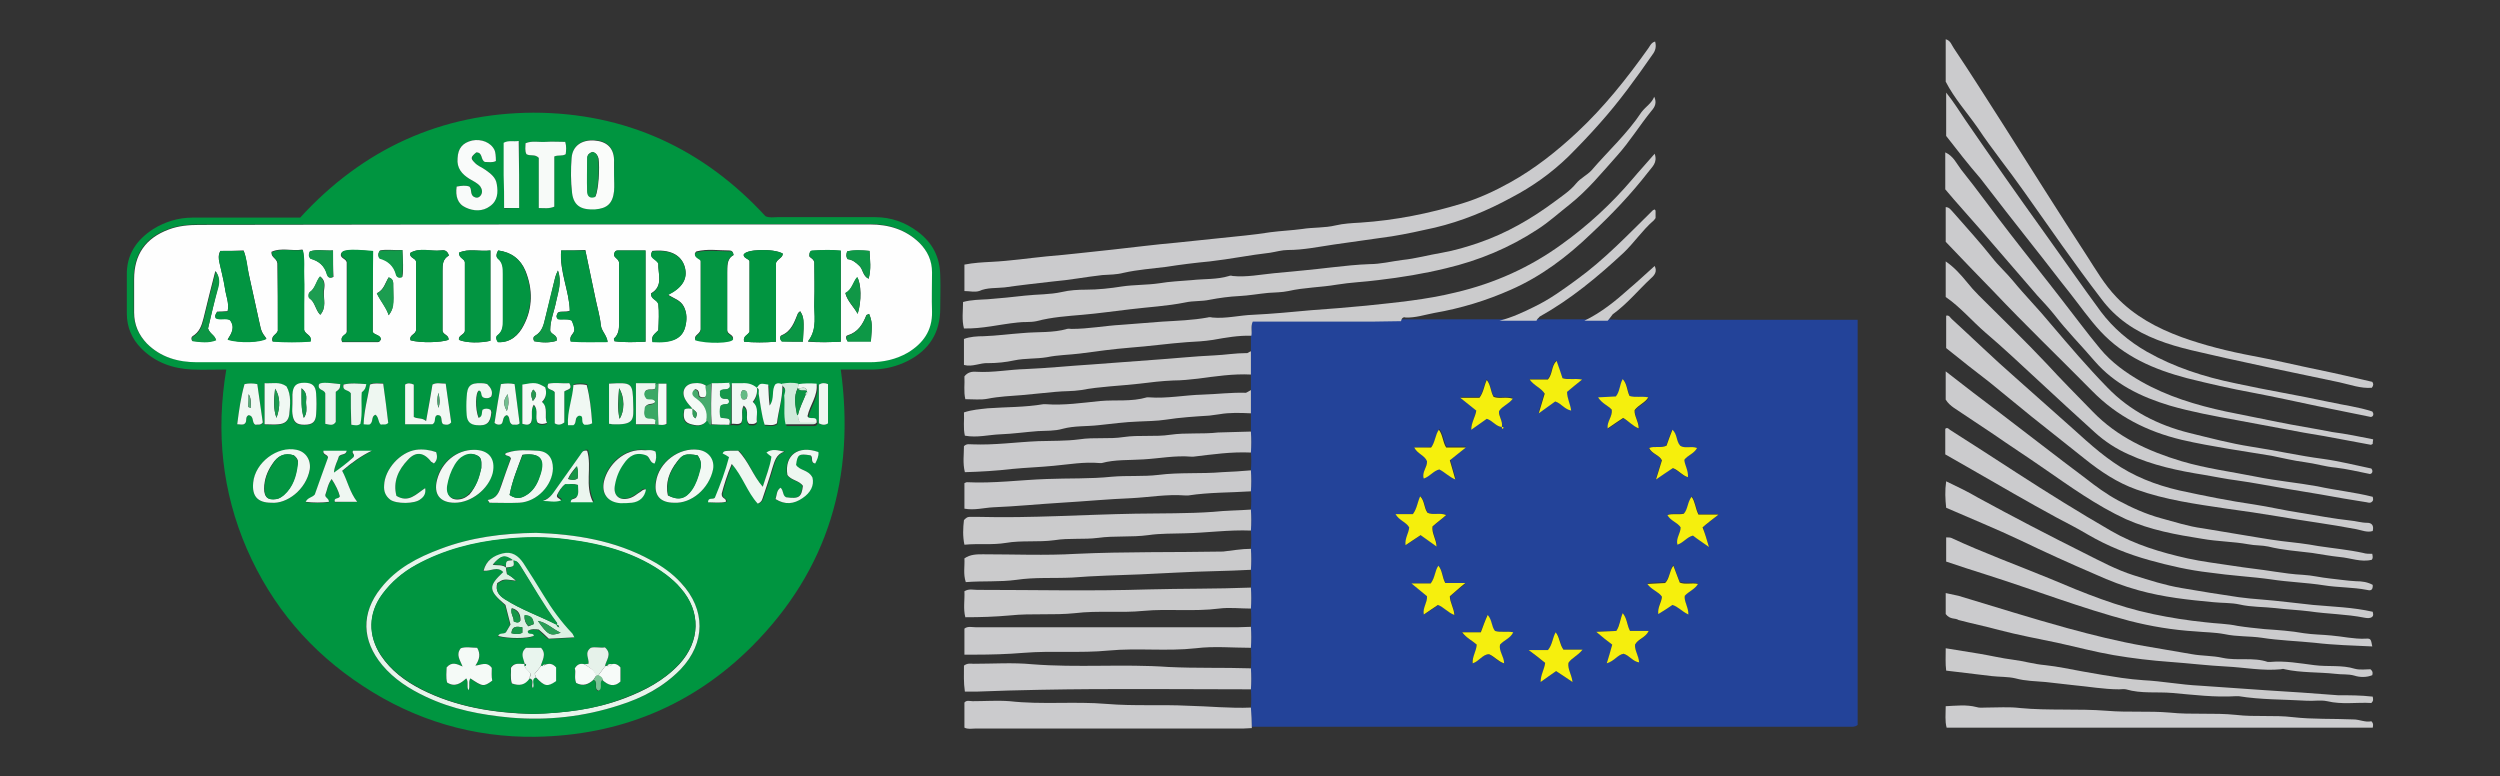<?xml version="1.0" encoding="utf-8"?>
<!-- Generator: Adobe Illustrator 16.0.0, SVG Export Plug-In . SVG Version: 6.00 Build 0)  -->
<!DOCTYPE svg PUBLIC "-//W3C//DTD SVG 1.0//EN" "http://www.w3.org/TR/2001/REC-SVG-20010904/DTD/svg10.dtd">
<svg version="1.0" id="Livello_1" xmlns="http://www.w3.org/2000/svg" xmlns:xlink="http://www.w3.org/1999/xlink" x="0px" y="0px"
	 width="548px" height="170.1px" viewBox="0 0 548 170.1" enable-background="new 0 0 548 170.1" xml:space="preserve">
<rect x="0" y="0" width="548" height="170.1" fill="#333333" stroke="none"/>
<g id="Livello_7">
	<g>
		<path fill="#234399" d="M274.2,155.1c0.1-1.3,0.1-2.6,0-4c0.1-1.5,0.1-3.1,0-4.6c0.1-1.5,0.1-3,0-4.5c0.1-1.5,0.1-3.1,0-4.6
			c0.1-1.3,0.1-2.6,0-4c0.1-1.5,0.1-3.1,0-4.6c0.1-1.3,0.1-2.6,0-4c0.1-1.5,0.1-3.1,0-4.6c0.1-1.3,0.1-2.6,0-4
			c0.1-1.5,0.1-3.1,0-4.6c0.1-1.3,0.1-2.6,0-4c0.1-1.5,0.1-3.1,0-4.6c0.1-1.3,0.1-2.6,0-4c0.1-1.5,0.1-3.1,0-4.6c0-1.3,0-2.7,0-4
			c0-1.7,0-3.4,0-5.1c0-1.2,0-2.3,0-3.5c0-1.7,0-3.4,0-5.1c0-1.2,0-2.3,0-3.5c0.3-0.9-0.1-2,0.3-3.1c0.9,0,1.7,0,2.5,0
			c7.8,0,15.7,0,23.5,0c2.2,0,4.3,0,6.5-0.1c7.2,0,14.4,0,21.6,0c2.7,0,5.4,0,8.1,0c3.5,0,7,0,10.5,0c1.7,0,3.4,0,5.1,0
			c1,0,2,0.1,3,0.1c16.4,0,32.7,0,49.1,0c0.9,0,1.8,0,2.8,0c0,29.8,0,59.3,0,88.8c-0.6,0.5-1.2,0.4-1.7,0.4c-43.7,0-87.5,0-131.2,0
			C274.3,158,274.3,156.5,274.2,155.1z M329.2,93.6c0,0.3,0,0.6,0.3,0.2C329.6,93.7,329.4,93.5,329.2,93.6c0.3-1.3-0.8-2.4-0.6-3.7
			c0.7-1.2,2.1-1.6,3-2.7c-1.5-0.4-2.9,0.1-4.2-0.4c-0.7-1.2-0.6-2.6-1.5-3.7c-0.7,1.3-0.7,2.7-1.6,3.9c-1.3,0-2.6,0-4.2,0
			c1.4,1.1,2.5,2,3.5,2.8c-0.2,1.5-1,2.7-1.1,4.2c1.3-0.9,2.4-1.7,3.4-2.4C327.2,92.2,327.9,93.5,329.2,93.6z M346.8,83.2
			c-1.7-0.3-3.1,0.1-4.4-0.4c-0.4-1.2-0.8-2.5-1.3-3.8c-1.1,1.1-0.8,2.8-1.9,4.1c-1.2,0-2.4,0-4,0c1,1.4,2.5,1.8,3.3,3.1
			c-0.4,1.3-0.8,2.7-1.3,4.3c1.4-1,2.5-1.8,3.6-2.6c1.3,0.4,2,1.7,3.5,2c-0.2-1.5-0.9-2.7-0.9-4.1C344.5,85.1,345.6,84.2,346.8,83.2
			z M352.2,145.4c1.6-0.6,2.4-1.9,3.7-2.1c1.3,0.4,2,1.7,3.4,1.9c-0.2-1.5-1-2.6-0.9-3.9c0.8-1.2,2.3-1.5,3-3c-1.5,0-2.8,0-4.1,0
			c-0.7-1.3-0.5-2.7-1.6-3.9c-0.6,1.3-0.7,2.7-1.4,3.9c-1.3,0.1-2.7,0.1-4.4,0.2c1.4,1.1,2.5,2,3.5,2.8
			C353.1,142.7,352.7,143.9,352.2,145.4z M323.7,141.3c0,1.5-1,2.7-1,4.1c1.5-0.4,2.2-1.9,3.6-2c1.2,0.5,1.9,1.6,3.3,2
			c0-1.5-1.1-2.7-0.9-4.1c0.9-1,2.3-1.4,2.9-2.7c-1.4-0.3-2.8,0.1-4-0.3c-0.8-1.1-0.6-2.5-1.6-3.5c-0.5,1.3-0.9,2.4-1.5,3.8
			c-1.3,0-2.5,0-4.1,0C321.5,139.9,322.7,140.4,323.7,141.3z M346.9,142.4c-1.7,0-3,0-4.2,0c-0.8-1.3-0.7-2.8-1.7-3.8
			c-0.7,1.2-0.7,2.6-1.7,3.9c-1.2,0-2.5,0-4.2,0c1.4,1.1,2.5,2,3.6,2.8c-0.2,1.5-1,2.7-1,4.2c1.2-0.9,2.3-1.6,3.4-2.4
			c1.2,0.8,2.3,1.5,3.6,2.4c-0.2-1.7-1.1-2.8-0.9-4.2C344.5,144.2,345.8,143.8,346.9,142.4z M353.3,89.8c0.2,1.5-1.1,2.6-0.8,4.2
			c1.2-0.8,2.3-1.6,3.4-2.3c1.2,0.7,2.1,1.7,3.4,2.3c0-1.5-1-2.7-0.9-4c0.8-1.2,2.3-1.5,3-2.8c-1.5-0.3-2.8,0.1-4.1-0.3
			c-0.6-1.2-0.5-2.7-1.5-3.7c-0.7,1.2-0.6,2.7-1.5,3.8c-1.3,0.1-2.5,0.1-3.9,0.2C351.2,88.4,352.5,88.9,353.3,89.8z M309.7,112.7
			c-1.1,0-2.3,0-3.7,0c0.8,1.4,2.3,1.7,3,2.9c-0.1,1.3-0.9,2.4-0.8,3.9c1.2-0.8,2.2-1.5,3.3-2.2c1.1,0.8,2.2,1.6,3.5,2.5
			c-0.1-1.7-1.1-2.9-0.9-4.4c1-0.8,1.9-1.6,3-2.5c-1.4-0.6-2.8,0.1-4.1-0.5c-0.8-1.1-0.6-2.6-1.6-3.6
			C310.7,110.1,310.6,111.5,309.7,112.7z M313.6,127.9c-1.3,0-2.5,0-4.1,0c1.4,1.1,2.4,2,3.4,2.8c0,1.4-1.1,2.5-0.7,4
			c1.2-0.8,2.2-1.4,3.1-2.1c1.4,0.5,2.2,1.8,3.6,2.2c-0.2-1.6-1-2.8-1-4.1c1.1-0.9,2-1.7,3.4-2.8c-1.9,0-3.2,0-4.4,0
			c-0.7-1.3-0.7-2.8-1.5-3.8C314.5,125,314.7,126.5,313.6,127.9z M370.1,134.7c-0.1-1.7-1-2.9-0.8-4.2c0.8-1,2.1-1.4,2.9-2.6
			c-1.4-0.4-2.8,0.1-4-0.4c-0.5-1.3-0.9-2.4-1.4-3.7c-0.9,1.3-0.8,2.8-1.8,3.8c-1.2,0.1-2.5,0.1-3.9,0.2c0.9,1.3,2.4,1.7,3.2,2.8
			c-0.1,1.3-1,2.4-0.8,3.8c1.2-0.8,2.2-1.4,3.1-2C367.9,132.9,368.7,133.9,370.1,134.7z M374.6,119.9c-0.5-1.7-0.9-3-1.3-4.4
			c1.1-0.8,2.1-1.7,3.5-2.8c-1.8,0-3.1,0-4.4,0c-0.7-1.3-0.7-2.8-1.5-3.9c-0.9,1.1-0.7,2.7-1.7,3.7c-1.2,0.3-2.4-0.1-3.6,0.3
			c0.7,1.3,2.2,1.6,2.9,2.7c0,1.3-1.2,2.3-0.7,3.8c1.3-0.5,2-1.7,3.4-2C372.1,118.1,373.2,118.9,374.6,119.9z M372,98.2
			c-1.4-0.5-2.7,0.2-3.8-0.5c-0.8-1.1-0.6-2.6-1.7-3.5c-0.5,1.2-0.9,2.4-1.3,3.5c-1.3,0.6-2.6,0-3.8,0.5c0.6,1.4,2.3,1.5,2.8,2.7
			c-0.4,1.3-0.8,2.6-1.3,4.2c1.5-1,2.6-1.8,3.7-2.5c1.3,0.6,2,1.6,3.3,2c0.1-1.5-0.7-2.6-0.8-3.8C369.9,99.8,371.3,99.5,372,98.2z
			 M310,98.1c0.7,1.4,2.3,1.7,2.9,2.8c0,1.3-1.2,2.4-0.7,3.8c1.3-0.5,2.1-1.7,3.4-2c1.2,0.6,2,1.7,3.5,2.2c-0.4-1.4-0.8-2.8-1.2-4.2
			c1-0.8,2.1-1.7,3.5-2.8c-1.8,0-3.1,0-4.3,0c-0.7-1.3-0.7-2.8-1.6-3.9c-0.8,1.2-0.8,2.7-1.7,3.9C312.5,98.1,311.4,98.1,310,98.1z"
			/>
		<path fill="#009540" d="M49.6,81c-2.7,0-5.1,0.1-7.5,0c-4.2-0.2-8-1.5-11.1-4.6c-2.1-2.1-3.2-4.7-3.2-7.7c0-2.8,0-5.5,0-8.3
			c-0.1-4.6,2.1-7.8,5.8-10.2c2.6-1.6,5.5-2.5,8.6-2.5c7.8,0,15.6,0,23.6,0c13.7-15,30.9-22.9,51.1-23c20.2,0,37.3,7.9,50.9,22.7
			c1,0.4,1.8,0.2,2.6,0.2c7.1,0,14.3,0,21.4,0c3.5,0,6.6,1.1,9.4,3.2c3.2,2.4,4.8,5.5,4.9,9.5c0.1,2.4,0,4.9,0,7.3
			c0,5.3-2.4,9.1-7.1,11.5c-2.4,1.2-4.8,1.8-7.5,1.9c-2.3,0-4.7,0-7.2,0c3.2,23.5-2.7,43.8-19.4,60.6
			c-13.1,13.1-29.1,19.6-47.5,19.9c-13.6,0.2-26.4-3.6-37.8-11.1c-11.5-7.5-20-17.5-25.5-30.1C48.7,107.8,47.3,94.7,49.6,81z
			 M144.3,84.1c-0.2,0-0.4,0-0.6,0c-1.4,0-2.8,0-4.3,0c0,3.1,0,5.9,0,9c1.5,0,2.9,0,4.3,0c0.2,0,0.4,0,0.7,0c0.6,0,1.2,0.2,1.8-0.2
			c0-2.8,0-5.8,0-8.8C145.4,84.1,144.9,84.1,144.3,84.1z M155.9,84.1c-0.4,0.2-0.8,0.3-1.1,0.5c-0.8-0.6-1.7-0.7-2.6-0.6
			c-2.1,0.1-3.1,1.9-1.9,3.7c0.4,0.7,1,1.3,1.5,1.9l0,0c-0.6,0.1-1.3-0.2-1.9,0.3c-0.2,1.3-0.3,2.7,1.2,3.1c1.3,0.4,2.8,0.7,3.8-0.8
			c0.6,0,0.4,1,1.1,0.9c1.3,0,2.6,0,3.9,0.1c0.2,0,0.4,0,0.5,0c0.7-0.1,1.5,0.3,2.1-0.3c0.5-1.2-0.1-2.5,0.5-3.7
			c1.4,1.1,0.1,2.9,1.2,4c0.6,0,1.2,0.3,1.7-0.4c-0.2-1.4,0.5-3.1-0.9-4.4c0.7-0.9,1.1-2,0.9-3.2c0.6,0.2,0.5,0.8,0.5,1.3
			c0.4,2.3,0.6,4.6,1.3,6.8c1,0,1.8,0.3,2.7-0.3c0.2-2.7,1.1-5.3,1.2-8.1c1,0.5,0.5,1.5,0.5,2.2c0.2,2-0.2,4.1,0.3,6.3
			c2,0,3.9,0,5.8,0c0.4,0,0.8,0,1-0.5c0.2-1.7-1.8-0.4-2-1.4c0.5-2.4,2.3-4.4,2-7.1c-1.4-0.1-2.7-0.2-4,0.1c-1.2-0.2-2.4-0.2-3.6,0
			c-0.5-0.2-1-0.2-1.4,0c-1,1.3-0.1,3-1.3,4.7c-0.1-1.1-0.2-1.7-0.2-2.4c-0.1-0.7-0.1-1.5-0.1-2.2c-1.8-0.2-1.8-0.2-2.5,0.7
			c-1-0.8-2.1-1.1-3.3-1c-0.7,0.1-1.5,0-2.2,0c-0.2,0-0.4,0-0.5,0C158.5,84,157.2,84.1,155.9,84.1z M116.9,49.2
			c-24.4,0-48.9,0-73.3,0c-2.3,0-4.5,0.2-6.7,1c-5.1,1.9-7.6,5.5-7.6,10.9c0,2.4,0,4.9,0,7.3c0,2.7,1,4.9,2.8,6.8
			c3,3.1,6.8,4.1,11,4.1c25.2,0,50.4,0,75.6,0c23.9,0,47.9,0,71.8,0c3,0,5.9-0.6,8.4-2.1c3.4-2,5.5-4.8,5.3-9
			c-0.1-2.9-0.1-5.7,0-8.6c0-2.6-1-4.7-2.8-6.5c-3-2.9-6.7-4-10.8-4C166.1,49.2,141.5,49.2,116.9,49.2z M117.5,116.8
			c-7.4,0.1-14.3,1-20.9,3.5c-5,1.9-9.6,4.4-13.1,8.6c-4.5,5.6-4.2,11.5,0.3,16.9c2.6,3.1,5.9,5.2,9.5,6.9c5.9,2.8,12.2,4,18.6,4.6
			c8.1,0.7,16.1-0.2,23.8-2.7c5.1-1.6,9.8-4,13.5-7.9c5.5-5.7,5.5-13.1,0.1-18.9c-1.9-2-4.2-3.6-6.6-5
			C134.7,118.4,126,117.1,117.5,116.8z M134.6,38.4C134.6,38.4,134.6,38.4,134.6,38.4c0-1.2,0.1-2.3,0-3.5c-0.1-2.6-1.7-4.1-4.3-4.2
			c-2.7-0.2-4.7,1.2-5,3.8c-0.2,2.6-0.3,5.2,0.1,7.7c0.4,3.2,2.5,3.8,5,3.6c2.7-0.1,4-1.3,4.2-4C134.7,40.8,134.6,39.6,134.6,38.4z
			 M100.1,40.9c-0.3,2.1,0.2,3.8,2,4.6c1.7,0.7,3.6,0.9,5.3-0.3c1.6-1.2,1.7-3,1.5-4.8c-0.2-1.4-1.2-2.3-2.4-3.1
			c-0.8-0.5-1.8-0.9-2.5-1.7c-0.8-0.9-0.7-1.2,0.4-2.2c1.5,0,0.9,1.7,1.9,2.1c0.8,0,1.6,0.2,2.4-0.2c0-1.1-0.1-2-0.3-2.4
			c-0.9-1.7-2.9-2.5-4.9-2.1c-2.1,0.5-3.1,1.7-3.2,3.9c-0.1,2.1,1,3.5,2.6,4.5c0.8,0.5,1.8,0.9,2.4,1.7c0.4,0.6,0.5,1.2,0.1,1.9
			c-0.5,0.7-1.1,0.6-1.6,0.3c-0.8-0.6-0.2-1.6-0.9-2.2C102.1,40.6,101.2,40.7,100.1,40.9z M115.4,33.8c0.8,0.5,1.8-0.1,2.7,0.8
			c0,3.5,0,7.3,0,11c1.2,0,2.2,0.2,3.4-0.3c0-3.7,0-7.5,0-11c0.9-0.5,1.8,0,2.5-0.5c0.1-0.8,0.2-1.7-0.1-2.7c-1.5,0-2.9-0.1-4.3,0
			c-1.5,0.1-3-0.3-4.4,0.3C115.2,32.2,115,33,115.4,33.8z M78.3,110c-1.7-2.2-2.1-4.6-3.3-6.7c2.2-1.8,4.2-3.3,6.5-4.4
			c-1.4,0-2.8,0-4.1,0c-0.5,0.6,0.5,0.7,0.1,1.4c-1.2,1.1-2.6,2.2-4.3,3.4c0.1-1.5,0.8-2.6,1.1-3.6c0.5-0.6,1.5-0.2,1.7-1.2
			c-1.7,0-3.4,0-5.1,0c-0.3,0.9,0.9,0.8,1,1.5c-1,2.7-1.9,5.5-2.9,8.1c-0.6,0.7-1.5,0.6-2,1.6c1.8,0.2,3.4,0.2,5.1,0
			c0.1-0.7-0.7-0.8-0.8-1.5c0.5-1,0.5-2.4,1.4-3.5c0.9,1.3,1.5,2.6,1.8,3.8c-0.3,0.7-1.4,0.3-1.1,1.2C75,110,76.5,110,78.3,110z
			 M106.9,109.6c0.1,0.2,0.2,0.4,0.3,0.6c2.2,0,4.3,0.1,6.5,0c3.9-0.2,7.4-3.8,7.4-7.5c0-2.3-1.1-3.7-3.4-3.9
			c-2.2-0.1-4.4-0.3-6.5,0.4c-0.2,0.1-0.4,0.2-0.6,0.3c0.2,0.6,1,0.2,1.3,1c-0.6,1.8-1.4,3.9-2.1,5.9
			C109.4,107.8,108.9,109.3,106.9,109.6z M59.5,110.2c3.3,0.3,7.6-2.8,8.4-7.2c0.4-2.1-0.9-3.9-2.9-4.3c-4.3-0.9-9.1,2.8-9.5,7.2
			C55.2,108.8,56.5,110.2,59.5,110.2z M99.7,110.2c3.7,0,7.4-3,8.2-6.5c0.7-3.1-0.9-5.1-4.1-5.1c-3.8,0-7.2,2.7-8.1,6.6
			C95,108.3,96.4,110.2,99.7,110.2z M147.8,110.2c3.7,0.2,7.6-3,8.4-7.3c0.4-2.2-1-4-3.2-4.3c-4.2-0.6-8.7,2.7-9.3,7
			C143.3,108.6,144.7,110.2,147.8,110.2z M167.2,106.7c-2.2-2.5-3.1-5.7-5.2-7.9c-3.1-0.1-3.1-0.1-3.4,0.6c0.4,0.2,0.8,0.5,1.4,0.8
			c-0.8,3.1-1.9,6-3.1,8.9c-0.4,0.5-1.5-0.2-1.5,1c1.3,0.1,2.6,0.3,3.9-0.1c0.2-0.9-1-0.6-0.9-1.8c0.5-1.9,1.2-4.2,2.2-6.5
			c2.4,2.7,3.4,6.2,5.7,8.7c0.9-0.4,1-1.1,1.2-1.6c0.7-2.1,1.4-4.1,2-6.2c0.4-1.5,0.8-3,2.6-3.6c-1.4-0.3-2.7-0.6-3.9,0.2
			c0.4,0.3,0.7,0.6,1.1,0.9C168.8,102.4,167.9,104.4,167.2,106.7z M88.8,93c2.1,0,4.1,0,6,0c0.8-0.5,0.1-1.6,1-2
			c1.5-0.1,0.6,1.5,1.4,2c0.5,0.1,1.1,0.3,1.7-0.4c-0.4-2.7-0.8-5.6-1.2-8.5c-1.1-0.1-2-0.3-2.9,0.2c-0.5,2.5-0.9,5.1-1.4,8
			c-0.9-0.8-1.7-0.4-2.7-0.9c0-2.4,0-4.8,0-7.1c-0.8-0.3-1.3-0.4-1.9,0C88.8,87.1,88.8,89.9,88.8,93z M113.8,45.6c0-5,0-9.7,0-14.6
			c-1.2,0.2-2.3-0.2-3.3,0.4c0,2.4,0,4.7,0,7.1c0,2.4,0,4.8,0.1,7.2C111.7,45.6,112.7,45.6,113.8,45.6z M126.7,106.3
			c0,1,0.2,1.8,0,2.3c-0.5,0.8-1.4,0.3-1.4,1.3c1.6,0,3.2,0,4.9,0c-1.9-3.7-0.2-7.7-1.3-11.3c-1-0.2-1.2,0.5-1.5,0.9
			c-1.7,2.3-3.3,4.6-4.9,6.9c-0.9,1.3-1.6,2.7-3.3,3.2c1.3,0,2.5,0.4,4-0.1c-0.3-0.5-1.1-0.5-0.9-1.2c0.4-0.8,0.9-1.7,1.8-2.4
			C124.7,106.2,125.6,106,126.7,106.3z M133.5,84.1c0,3.1,0,5.9,0,8.8c0.3,0.1,0.5,0.1,0.7,0.1c4.9,0.2,4.7-1,4.6-4.4
			C138.7,84,138.6,83.8,133.5,84.1z M86.9,108.7c-0.8-3.1,0.4-5.7,2.5-7.9c1.8-1.9,3.5-1.7,5.1,0.4c0.1,0.2,0.4,0.3,0.6,0.4
			c0.8-0.8,0.8-1.6,0.5-2.5c-1.5-0.5-3.1-0.6-4.4-0.5c-3.5,0.5-6.9,4.3-7,7.8c0,1.3,0.3,2.3,1.3,3.1c1.3,1,5.5,1,6.7-0.1
			c0.6-0.6,1.2-1.3,1-2.4C91.2,108.2,89.6,110.3,86.9,108.7z M143.7,99c-0.9-0.5-1.6-0.3-2.4-0.4c-4.6-0.5-8.2,3.3-9,6.8
			c-0.6,2.7,0.8,4.6,3.6,4.8c0.8,0,1.7,0.1,2.5-0.1c1.7-0.2,2.8-1.2,3.1-2.9c-0.6-0.2-0.9,0.2-1.2,0.5c-0.7,0.5-1.4,1-2.1,1.3
			c-2.3,0.9-3.9-0.3-3.5-2.8c0.3-1.6,0.9-3.2,1.9-4.6c1.2-1.7,2.8-2.6,4.9-1.9c0.9,0.3,0.8,1.7,1.9,1.8
			C143.9,100.7,143.9,99.9,143.7,99z M58,84c0,1.7,0,3.1,0,4.5c0,1.5,0,2.9,0,4.6c1.2,0,2.1,0.1,3,0c1.4-0.1,2.2-0.7,2.4-2.1
			c0.2-2.1,0.5-4.3-0.6-6.2C61.4,83.7,59.9,84.2,58,84z M171.1,106.9c-0.9,0.6-0.8,1.6-1.2,2.5c2.1,1.3,4,1.1,5.9-0.2
			c1.7-1.2,2.6-2.8,2.2-4.5c-0.9-1.8-2.8-1.6-3.6-2.8c0.3-2.3,0.6-2.5,3.1-2.1c0.8,0.4,0,1.6,1.1,1.8c0.4-0.8,0.8-1.6,0.7-2.5
			c-4.4-1.6-7.5,0.7-6.8,5c0.8,1.3,2.6,1.2,3.4,2.4c-0.3,2.5-0.9,2.9-3.7,2.5C171.5,108.6,171.8,107.5,171.1,106.9z M114.5,92.9
			c0.8,0.2,1.4,0.3,1.9-0.1c0.5-1.2-0.2-2.6,0.6-3.9c1.2,1.3,0.2,2.8,0.9,4c0.6,0.3,1.3,0.3,2,0c-0.6-1.5,0.5-3.3-1.1-4.6
			c0.9-0.9,1-2,0.7-3.2c-1.7-1.1-2.2-1.2-5-0.6C114.5,87.2,114.5,90,114.5,92.9z M64.1,88.5C64.1,88.5,64.1,88.5,64.1,88.5
			c0,0.8,0,1.5,0,2.3c0.1,1.7,0.8,2.4,2.6,2.4c1.8,0,2.5-0.6,2.6-2.3c0.1-1.5,0.1-3,0-4.5c-0.1-1.8-0.8-2.4-2.6-2.4
			c-1.8,0-2.5,0.7-2.6,2.6C64,87.2,64.1,87.9,64.1,88.5z M82.3,90.9c0.8,0.5,0.5,1.5,1.2,2.1c0.4-0.1,1,0.2,1.6-0.4
			c-0.4-2.8-0.7-5.6-1.1-8.6c-1,0-1.9-0.2-2.9,0.2c-0.5,2.9-1.3,5.8-1.4,8.7c0.7,0.1,1.1,0.1,1.4,0C81.9,92.5,81.3,91.4,82.3,90.9z
			 M129.8,92.8c-0.2-2.9-0.5-5.7-1.1-8.6c-1-0.2-1.9-0.2-2.9,0c-0.2,3-1.3,5.8-1.2,8.8c0.6,0,0.9,0,1.2,0c0.6-0.4,0.3-1.3,0.8-1.8
			c0.2-0.2,0.4-0.3,0.9-0.2c0.5,0.4-0.1,1.4,0.7,1.9C128.5,93,129,93.2,129.8,92.8z M53.6,92.9c0.7-0.5,0-1.5,0.9-1.9
			c1.3,0.1,0.6,1.7,1.5,2.1c0.5,0,1.2,0.3,1.6-0.5c-0.4-2.8-0.8-5.6-1.2-8.4c-1-0.1-1.9-0.2-2.8,0C52.8,87,52.4,89.9,52,93
			C52.7,93,53.2,93.2,53.6,92.9z M106.8,84.2c-0.4-0.1-0.8-0.2-1.2-0.2c-2.4-0.1-3.2,0.6-3.2,3c0,1.3-0.1,2.7,0,4
			c0.1,1.4,0.9,2.1,2.2,2.2c2.2,0.2,3-0.5,3.2-2.8c0-0.2-0.1-0.4-0.2-0.6c-0.6-0.2-1.2-0.3-1.7,0c-0.4,0.6,0.1,1.6-0.9,1.8
			c-0.8-2.1-0.7-5.8,0.1-6c0.8,0.2,0.2,1.3,1.1,1.6c0.4,0.1,1,0.2,1.6-0.3C108.1,85.8,107.6,85,106.8,84.2z M109.8,84.2
			c-0.5,2.9-1,5.8-1.4,8.5c0.6,0.5,1,0.4,1.4,0.3c0.7-0.5,0.3-1.7,1.3-2c0.8,0.4,0.2,1.7,1.3,2.1c0.4-0.1,1,0.2,1.5-0.3
			c-0.4-2.9-0.7-5.7-1.1-8.6C111.8,84,110.9,84,109.8,84.2z M71.3,92.9c1,0.2,1.7,0.4,2.3-0.4c0-2.2,0-4.4,0-6.6
			c0.9-0.6,0.9-0.6,1-1.7c-3.2-0.4-4.5-0.3-4.7,0.1c-0.3,1.3,1.1,0.9,1.4,1.9C71.3,88.2,71.3,90.5,71.3,92.9z M76.9,86.2
			c0,2,0,4.4,0,6.9c0.8,0,1.4,0.2,2-0.2c0.5-2.2,0-4.6,0.3-6.9c0.7-0.5,0.9-0.8,1-1.8c-1.7-0.1-3.4-0.3-5,0.1
			C75,85.7,76.3,85.2,76.9,86.2z M121.6,92.8c0.8,0.3,1.4,0.4,2.1-0.2c0-2.3,0-4.6,0-6.8c0.7-0.4,2-0.3,1.1-1.8
			c-1.5,0.1-3.1-0.2-4.6,0.1c-0.7,1.5,0.9,1.1,1.4,1.9C121.6,88.2,121.6,90.5,121.6,92.8z M179.5,84.3c0,2.9,0,5.7,0,8.5
			c0.7,0.4,1.3,0.4,2,0c0-2.9,0-5.7,0-8.6C180.8,84,180.3,84,179.5,84.3z"/>
		<path fill="#CBCBCD" d="M211.4,63.8c0-2,0-3.8,0-5.8c2-0.4,4-0.5,5.9-0.6c4.1-0.2,8.1-0.8,12.1-1.2c4.9-0.4,9.7-1,14.6-1.5
			c4.6-0.5,9.2-1.1,13.8-1.5c3.2-0.3,6.4-0.7,9.6-1c3.7-0.4,7.4-0.7,11.1-1.3c2.3-0.3,4.7-0.4,6.9-0.7c2.5-0.4,4.9-0.2,7.4-0.8
			c1.7-0.4,3.6-0.5,5.4-0.6c7.6-0.5,15.1-2,22.3-4.2c3.6-1.1,7.1-2.7,10.5-4.6c5.4-3,10.2-6.8,14.7-11c5.9-5.5,10.9-11.8,15.6-18.4
			c0.3-0.4,0.5-0.9,0.9-1.2c0.1-0.1,0.3-0.2,0.6-0.3c0.3,1.1,0.1,2-0.6,2.9c-3.6,5.2-7.3,10.3-11.5,15c-2.2,2.5-4.5,4.9-6.9,7.3
			c-3.7,3.6-7.9,6.6-12.5,9c-5.3,2.9-10.9,5.2-16.8,6.6c-3.1,0.7-6.3,1.4-9.4,1.9c-4.2,0.6-8.5,1.2-12.7,1.8
			c-3.4,0.5-6.7,1.2-10.1,1.2c-1.3,0-2.6,0.4-3.9,0.6c-4.4,0.5-8.8,1.4-13.2,1.9c-3.2,0.3-6.4,0.7-9.6,1.2c-3.1,0.4-6.2,0.6-9.3,1.3
			c-1.5,0.4-3.1,0.4-4.7,0.5c-3.6,0.4-7.2,1.1-10.8,1.4c-3.5,0.4-7.1,0.8-10.6,1.3c-1.9,0.2-3.8,0-5.6,0.8
			C213.6,64.1,212.6,63.8,211.4,63.8z"/>
		<path fill="#CBCBCC" d="M362.6,21.2c0.6,1.3,0.2,2.2-0.6,3.1c-2.6,3.2-4.8,6.8-7.6,9.9c-3.3,3.7-6.4,7.5-10.3,10.6
			c-2.3,1.8-4.6,3.9-7.1,5.5c-6.1,4-12.8,6.8-20,8.5c-4.9,1.2-9.8,2-14.9,2.6c-3,0.4-6.1,0.5-9.1,1c-3.5,0.6-7.1,0.6-10.6,1.4
			c-1.4,0.3-3,0.3-4.4,0.4c-2.1,0.2-4.3,0.6-6.4,0.7c-2.1,0.1-4.3,0.4-6.4,0.8c-1.8,0.4-3.6,0.2-5.4,0.6c-4,0.8-8,1-12.1,1.5
			c-3.5,0.4-6.9,0.9-10.4,1.2c-3.4,0.3-6.7,0.5-10.1,1.4c-1.4,0.3-2.8,0.1-4.2,0.3c-3.9,0.4-7.7,1.4-11.7,1.3
			c-0.5-1.9-0.2-3.8-0.2-5.8c1.8-0.5,3.7-0.5,5.4-0.6c2.7-0.2,5.5-0.5,8.2-0.8c2.7-0.3,5.4-0.2,8.1-0.8c1.7-0.4,3.5-0.5,5.2-0.5
			c2.7,0,5.4-0.3,7.9-0.7c2.7-0.4,5.4-0.3,8.2-0.7c2.3-0.4,4.8-0.5,7.2-0.7c2.7-0.3,5.5-0.1,8.1-0.9c0.2-0.1,0.5-0.1,0.8,0
			c3,0.3,6-0.3,9-0.6c4.3-0.4,8.6-0.8,12.8-1.3c2.7-0.3,5.4-0.6,8.2-0.7c2.4,0,4.8-0.6,7.1-0.9c3-0.3,5.8-1.1,8.8-1.6
			c2.8-0.5,5.5-1.3,8.1-2.2c6.1-2.1,11.6-5.3,16.7-9.1c1.6-1.2,3.3-2.3,4.6-3.9c1-1.2,2.4-1.8,3.4-2.9c3.6-4.2,7.8-8,10.9-12.7
			C360.8,23.3,362.1,22.6,362.6,21.2z"/>
		<path fill="#CBCBCC" d="M307.1,70.4c-2.2,0-4.3,0.1-6.5,0.1c-7.8,0-15.7,0-23.5,0c-0.8,0-1.6,0-2.5,0c-0.5,1.1-0.1,2.1-0.3,3.1
			c-2.8-0.1-5.6,0.4-8.4,0.9c-1.9,0.3-3.8,0.4-5.7,0.5c-4.1,0.3-8.3,0.9-12.4,1.2c-3.7,0.3-7.4,0.8-11.1,1.3
			c-2.4,0.3-4.8,0.3-7.2,0.8c-2.4,0.4-4.8,0.2-7.2,0.7c-1.8,0.4-3.8,0.6-5.7,0.6c-1.8-0.1-3.4,0.9-5.3,0.4c0-1.9,0-3.7,0-5.7
			c1.3-0.5,2.9-0.6,4.3-0.6c2.9-0.1,5.8-0.5,8.7-0.7c3.2-0.3,6.5,0,9.6-0.9c0.3-0.1,0.7,0,1,0c3.7,0,7.3-0.7,10.9-0.9
			c3-0.2,6-0.5,9-0.7c3.3-0.2,6.6-0.3,9.9-0.9c0.3-0.1,0.7-0.1,1,0c3,0.3,6-0.5,9-0.6c4.2-0.2,8.4-0.6,12.7-1
			c4.1-0.3,8.1-0.6,12.1-1c6.6-0.7,13.1-1.3,19.6-2.9c8.5-2,16.3-5.5,23.3-10.6c5.7-4.1,10.8-8.8,15.4-14.2c1.5-1.8,3.2-3.6,4.9-5.6
			c0.7,2-0.6,2.9-1.4,4c-3.8,4.9-8.1,9.4-12.6,13.6c-5.2,5-10.9,9.3-17.5,12.2c-5.4,2.4-11,4.1-16.8,5.1c-2.1,0.4-4.2,1.1-6.3,1
			C307.6,69.4,307.2,69.8,307.1,70.4z"/>
		<path fill="#CBCBCD" d="M426.5,17.9c0-3,0-6.1,0-9.3c1.1,0.3,1.3,1.3,1.8,2c3.7,5.5,7.2,11.1,10.8,16.7
			c6.1,9.6,12.1,19.2,18.3,28.7c2,3.1,3.9,6.4,6.5,9.1c4,4.2,8.9,6.8,14.3,8.8c5,1.8,10.2,3.1,15.5,4.1c4.9,0.9,9.8,2.1,14.7,3.1
			c3.9,0.8,7.7,1.7,11.6,2.6c0.3,0.4,0.3,0.8-0.1,1.3c-2.4,0.2-4.8-0.7-7.1-1.2c-5.2-1.1-10.5-2.2-15.7-3.3c-3.1-0.7-6.1-1.3-9.2-2
			c-5-1.2-10.2-2.1-15-4c-4.9-1.9-9.1-4.7-12.3-9c-5.9-7.7-11.4-15.7-17-23.6c-3.3-4.7-6.9-9.1-10.1-13.9
			C431.2,24.7,428.4,21.6,426.5,17.9z"/>
		<path fill="#CBCBCD" d="M426.6,29.8c0-3.1,0-6.1,0-9.5c1.7,2.1,2.9,4.1,4.2,6c5.7,8.3,11.5,16.6,17.4,24.8
			c4.1,5.7,8.1,11.5,12.3,17.2c2.7,3.6,6.1,6.5,10.1,8.8c6,3.4,12.5,5.5,19.3,6.9c6.8,1.5,13.7,2.6,20.6,4.1
			c3.2,0.7,6.5,1.1,9.5,2.1c0.3,0.4,0.3,0.7,0.1,1c-0.1,0.1-0.3,0.2-0.4,0.2c-4-0.8-7.9-1.6-11.8-2.4c-4.7-1-9.3-2-14-2.9
			c-4.9-0.9-9.7-2-14.5-3.2c-7.2-1.9-13.8-4.7-19-10.3c-2.4-2.6-4.5-5.6-6.7-8.4c-2.8-3.5-5.5-7.1-8.3-10.6
			c-3.8-4.8-7.6-9.7-11.3-14.5C431.5,36.1,429,32.9,426.6,29.8z"/>
		<path fill="#CBCBCD" d="M520.2,96.3c-0.1,0.6-0.1,0.8-0.1,1c-0.2,0.1-0.3,0.2-0.4,0.2c-3.4-0.6-6.8-1.3-10.2-1.9c-3-0.5-6-1-9-1.6
			c-3.4-0.6-6.8-1.3-10.2-1.9c-4.9-0.9-9.9-1.8-14.7-3.2c-6.3-1.9-12.1-4.7-16.5-9.8c-2.9-3.4-6-6.5-8.7-10
			c-1.2-1.5-2.5-2.9-3.8-4.3c-4.2-4.9-8.4-9.7-12.6-14.6c-2.5-2.9-5.1-5.7-7.6-8.7c0-2.6,0-5.3,0-8.1c1.8,0.8,2.5,2.5,3.5,3.8
			c3.7,4.6,7.1,9.4,10.7,14c3.7,4.8,7.5,9.5,11.2,14.3c2.9,3.7,5.6,7.4,8.6,11c2.5,3,5.6,5.2,8.9,7.1c5.8,3.3,12.1,5.2,18.6,6.6
			c3.8,0.8,7.6,1.5,11.4,2.3c3.9,0.8,7.9,1.4,11.9,2.2C514.3,95.1,517.2,95.7,520.2,96.3z"/>
		<path fill="#CBCBCD" d="M274.2,155.1c0.1,1.5,0.2,3,0.2,4.5c-0.7,0-1.3,0.1-2,0.1c-19.6,0-39.1,0-58.7,0c-0.7,0-1.5,0.2-2.3-0.2
			c0-1.8,0-3.6,0-5.5c0.5-0.6,1.2-0.3,1.8-0.3c2.7,0,5.4-0.2,8.1,0c7.1,0.8,14.2,0,21.3,0.6c6,0.5,11.9,0.1,17.8,0.4
			C265,154.8,269.6,155.3,274.2,155.1z"/>
		<path fill="#CBCBCD" d="M274.2,137.4c0.1,1.5,0.1,3.1,0,4.6c-4,0-8.1-0.4-12.1,0.1c-6.4,0.7-12.7-0.1-19.1,0.5
			c-6.2,0.6-12.4,0-18.6,0.5c-3.6,0.3-7.2,0.4-10.7,0.4c-0.7,0-1.5,0-2.3,0c0-2,0-3.8,0-5.7c0.7-0.6,1.7-0.3,2.6-0.3
			c19.1,0,38.1,0,57.2,0C272.2,137.5,273.2,137.4,274.2,137.4z"/>
		<path fill="#CBCBCC" d="M274.2,77c0,1.7,0,3.4,0,5.1c-3.9-0.2-7.8,0.4-11.6,0.9c-1.8,0.2-3.6,0.4-5.4,0.4c-2.5,0.1-5,0.4-7.4,0.7
			c-4.3,0.5-8.6,0.6-12.8,1.4c-1.9,0.3-3.8,0.2-5.7,0.4c-2.4,0.2-4.8,0.5-7.2,0.7c-2.5,0.2-5.1,0.3-7.6,0.8
			c-1.5,0.3-3.2,0.1-4.9,0.1c-0.4-1.7-0.1-3.3-0.2-5c0.7-0.9,1.6-1.1,2.7-1c3.6,0.2,7.1-0.5,10.7-0.6c4.8-0.2,9.6-0.7,14.4-1
			c4.5-0.3,8.9-0.7,13.4-1c4.5-0.3,9.1-0.8,13.6-1c2.3-0.1,4.6-0.5,7-0.5C273.5,77.5,273.8,77.1,274.2,77z"/>
		<path fill="#CACACC" d="M274.2,94.6c0.1,1.5,0.1,3.1,0,4.6c-4.3-0.2-8.4,0.4-12.6,0.9c-0.2,0-0.3,0-0.5,0c-3.5-0.3-7,0.4-10.5,0.6
			c-3,0.2-6.2,0-9.1,0.8c-0.2,0-0.3,0-0.5,0c-3.4-0.3-6.7,0.3-10,0.6c-3,0.3-6.1,0.4-9.2,0.7c-3.4,0.4-6.8,0.6-10.3,0.7
			c-0.5-2-0.2-3.9-0.2-5.7c0.6-0.6,1.2-0.4,1.8-0.4c4.9,0.2,9.7-0.5,14.5-0.7c3-0.1,6,0,9-0.4c3.3-0.5,6.5,0,9.7-0.5
			c3.4-0.5,6.9,0,10.2-0.5c3.5-0.5,7-0.1,10.5-0.5C269.4,94.7,271.8,94.7,274.2,94.6z"/>
		<path fill="#CACACC" d="M274.2,85.5c0,1.7,0,3.4,0,5.1c-2.3-0.1-4.6-0.2-6.9,0.2c-0.7,0.1-1.5,0.2-2.2,0.3
			c-3.2,0.2-6.4,0.4-9.6,0.9c-2,0.3-4,0.3-6,0.4c-2.9,0.1-5.8,0.5-8.7,0.8c-2.6,0.3-5.3,0.1-7.9,0.8c-1.7,0.5-3.6,0.4-5.4,0.5
			c-2.7,0.2-5.5,0.6-8.2,0.7c-2.6,0.1-5.1,0.8-7.8,0.3c-0.4-1.7-0.1-3.4-0.2-5.1c1.8-0.6,3.5-0.7,5.2-0.9c4.1-0.3,8.1-0.2,12.2-0.9
			c0.2,0,0.3,0,0.5,0c4,0.3,8-0.3,12-0.7c3.4-0.3,6.8,0.2,10.2-0.8c0.2,0,0.3,0,0.5,0c3.9,0.3,7.8-0.5,11.7-0.6
			c3.2-0.1,6.3-0.5,9.5-0.4C273.4,86,273.8,85.7,274.2,85.5z"/>
		<path fill="#CACACC" d="M274.2,103.1c0.1,1.5,0.1,3.1,0,4.6c-4.6,0.3-9.1,0.2-13.7,0.9c-0.2,0-0.5,0-0.8,0
			c-3.9-0.3-7.8,0.4-11.7,0.6c-5.1,0.2-10.3,0.7-15.4,1c-5,0.3-9.9,0.8-14.9,1c-2,0.1-4.1,0.7-6.3,0.3c0-1.9,0-3.8,0-5.6
			c0.3-0.1,0.4-0.2,0.5-0.2c5.9,0.3,11.7-0.5,17.5-0.7c4.8-0.2,9.5,0,14.3-0.5c3.4-0.3,6.9,0,10.2-0.4c4.7-0.6,9.4-0.2,14-0.6
			C270,103.4,272.1,103.3,274.2,103.1z"/>
		<path fill="#CBCBCC" d="M274.2,111.7c0.1,1.5,0.1,3.1,0,4.6c-4.8-0.2-9.7,0.5-14.5,0.6c-2.6,0.1-5.3,0-8,0.4
			c-3.7,0.5-7.4,0.1-11,0.6c-3.2,0.4-6.4,0-9.5,0.5c-3.6,0.5-7.2,0-10.7,0.6c-3,0.5-6,0.1-9.1,0.4c-0.4-1.9-0.3-3.7-0.1-5.4
			c0.4-0.4,0.7-0.7,1.2-0.7c0.7,0,1.3,0,2,0c11.5,0.3,22.9-0.5,34.4-0.7c5.7-0.1,11.4,0,17-0.4C268.7,111.9,271.4,111.9,274.2,111.7
			z"/>
		<path fill="#CBCBCC" d="M274.2,120.3c0.1,1.5,0.1,3.1,0,4.6c-5.3,0.3-10.7,0.3-16,0.6c-2.7,0.1-5.5,0.3-8.2,0.4
			c-5,0.2-10,0.3-15,0.7c-4.1,0.2-8.2-0.1-12.2,0.5c-3.7,0.5-7.3,0.2-11.1,0.5c-0.6-1.8-0.2-3.5-0.3-5.2c1.3-0.9,2.7-0.9,4.1-0.9
			c6.8,0,13.6,0.3,20.4-0.1c10.7-0.5,21.4-0.3,32.2-0.5C270,120.7,272.1,120.3,274.2,120.3z"/>
		<path fill="#CBCBCC" d="M274.2,128.8c0.1,1.5,0.1,3.1,0,4.6c-2.3,0-4.7-0.3-7,0c-5.5,0.7-11.1,0-16.5,0.5c-5,0.5-10.1-0.1-15,0.5
			c-4.8,0.5-9.5,0-14.3,0.5c-3.3,0.3-6.5,0.4-9.8,0.4c-0.5-1.9-0.1-3.8-0.2-5.7c1-0.6,1.9-0.3,2.8-0.3c12.5,0,25,0.3,37.5-0.1
			C259.1,129,266.7,129.1,274.2,128.8z"/>
		<path fill="#CBCBCD" d="M274.2,146.5c0.1,1.5,0.1,3.1,0,4.6c-15.4,0-30.7-0.2-46.1,0.1c-4.7,0.1-9.3,0.2-14,0.4
			c-0.8,0-1.7,0-2.6,0c-0.3-2-0.2-3.9-0.2-5.7c0.8-0.6,1.5-0.4,2.1-0.4c4.3,0,8.6-0.3,12.8,0.1c10,0.8,19.9-0.1,29.9,0.6
			C262.2,146.5,268.2,146.3,274.2,146.5z"/>
		<path fill="#CBCBCD" d="M520.1,108.9c0.1,0.5,0.2,0.8-0.2,1.1c-0.3,0.3-0.7,0.2-1.1,0.1c-3.3-0.5-6.7-1.1-10-1.7
			c-2.6-0.4-5.2-0.9-7.8-1.3c-3.6-0.6-7.1-1.3-10.7-1.8c-2.4-0.3-4.7-0.8-7.1-1.2c-5.7-0.9-11.4-2.1-16.6-4.5
			c-2.7-1.2-5.2-2.8-7.5-4.9c-4.1-3.7-8.1-7.4-12.2-11.2c-3.9-3.6-7.7-7.2-11.7-10.6c-3-2.6-5.5-5.6-8.7-7.8c0-2.6,0-5.1,0-7.8
			c1.9,1.3,3.3,2.9,4.7,4.6c0.8,1,1.6,1.9,2.5,2.8c5,5,10.1,9.9,14.9,15c3.3,3.6,6.7,7,10.1,10.5c5.4,5.6,12.2,8.7,19.5,10.9
			c5.4,1.6,10.9,2.3,16.4,3.4c4.4,0.9,9,1.3,13.4,2.1C512.1,107.5,516.2,107.9,520.1,108.9z"/>
		<path fill="#CBCBCD" d="M426.5,53c0-2.7,0-5.1,0-7.6c0.8,0,1.2,0.7,1.6,1.1c2.9,3.3,5.9,6.6,8.6,10c1.4,1.8,3.1,3.3,4.5,5
			c2.7,3.3,5.7,6.3,8.4,9.6c4,4.7,8,9.4,12.3,13.8c5,5.2,11.2,8.3,18,10c4.5,1.1,9,2.3,13.5,3c5.3,0.8,10.5,2,15.9,2.7
			c3.6,0.5,7.1,1.4,10.5,2.1c0.3,0.4,0.3,0.7,0.1,1c-0.1,0.1-0.3,0.2-0.4,0.2c-2.5-0.5-5-1.1-7.5-1.4c-2.3-0.2-4.5-0.9-6.8-1.2
			c-2.4-0.3-4.8-0.9-7.3-1.4c-3.1-0.5-6.2-1-9.3-1.5c-3.5-0.6-7-1.2-10.4-2c-7.5-1.8-14.1-5.1-19.6-10.7
			c-7.2-7.3-14.6-14.4-21.6-21.8C433.6,60.4,430.1,56.8,426.5,53z"/>
		<path fill="#CCCCCE" d="M519.8,158.1c0.5,0.5,0.4,0.9,0.3,1.4c-31.1,0-62.2,0-93.4,0c-0.4-1.5-0.2-3-0.2-4.7
			c2.3-0.1,4.5-0.4,6.8,0.2c0.6,0.2,1.3,0.1,2,0.1c2.5,0,5.1-0.2,7.5,0.1c6.3,0.6,12.7,0.1,19,0.6c4.6,0.4,9.2,0,13.8,0.4
			c4.8,0.5,9.7,0,14.5,0.5c4.2,0.5,8.4,0,12.5,0.5c4.4,0.5,8.8,0.3,13.3,0.5C517.2,157.7,518.5,158.4,519.8,158.1z"/>
		<path fill="#CBCBCD" d="M426.6,76.3c0-2.3,0-4.7,0-7.1c0.7-0.2,0.9,0.5,1.3,0.8c4.6,4.2,9.1,8.6,13.8,12.7
			c3.3,2.9,6.6,5.9,9.9,8.8c3.8,3.3,7.4,6.9,11.6,9.8c4.4,3.1,9.3,5,14.5,6.2c5.5,1.2,11,2.3,16.5,3.1c3.3,0.5,6.6,1.3,10,1.8
			c3.7,0.6,7.3,1.3,11,1.7c1.2,0.1,2.4,0.5,3.7,0.5c1,0,1.5,0.6,1.2,1.8c-1.2,0.4-2.5-0.2-3.6-0.4c-5.7-1.1-11.4-1.8-17.1-2.8
			c-3.7-0.6-7.5-1.2-11.3-1.7c-6.7-1-13.4-1.9-19.8-4.2c-4.2-1.5-7.8-3.9-11.3-6.7c-3.9-3.1-7.8-6.2-11.7-9.3
			c-3.1-2.5-6.2-5.1-9.3-7.6C433,81.4,429.8,78.9,426.6,76.3z"/>
		<path fill="#CBCBCD" d="M520,121.4c0.1,0.6,0.2,0.9-0.1,1.3c-2.3,0.6-4.7-0.4-7-0.6c-2-0.2-4.1-0.6-6.1-0.9
			c-3.2-0.4-6.4-0.6-9.6-1.4c-1.4-0.3-2.9-0.2-4.4-0.5c-3.3-0.6-6.8-0.6-10.1-1.2c-5.7-0.9-11.3-1.9-16.7-4.3
			c-6.5-3-12.3-7.2-18.1-11.2c-3.6-2.5-7.3-4.9-10.9-7.4c-2.9-1.9-5.8-3.9-8.7-5.8c-0.7-0.5-1.3-1-1.8-1.8c0-2,0-4,0-6.2
			c4.1,3.2,8,6.2,12,9.2c6.2,4.7,12.3,9.5,18.6,14.2c2.3,1.8,4.6,3.5,7.2,4.9c3,1.6,6.1,3,9.4,3.9c3,0.8,6,1.8,9.1,2.2
			c2.6,0.4,5.2,0.9,7.8,1.3c3.2,0.5,6.3,1.1,9.5,1.5c2.7,0.3,5.4,0.6,8.1,1.1c3.3,0.5,6.6,0.8,9.8,1.5
			C518.6,121.4,519.3,121.4,520,121.4z"/>
		<path fill="#CBCBCD" d="M520.1,128.2c0.1,1.3-0.6,1.3-1.3,1.1c-3.1-0.6-6.3-0.5-9.4-1c-3.8-0.6-7.7-0.7-11.6-1.3
			c-2.1-0.3-4.3-0.5-6.4-0.7c-2.4-0.2-4.8-0.5-7.1-0.8c-4.4-0.5-8.8-1.5-13.1-2.7c-4.7-1.3-9.2-3.1-13.5-5.6
			c-2.2-1.3-4.5-2.5-6.8-3.7c-6.3-3.4-12.6-7.1-18.9-10.7c-1.9-1.1-3.7-2.1-5.6-3.2c0-1.9,0-3.7,0-5.6c0.4-0.4,0.8,0,1,0.2
			c4.9,3.1,9.8,6.3,14.6,9.4c6.8,4.4,13.7,8.7,20.8,12.8c5.2,3,10.9,4.7,16.7,6c3.2,0.7,6.5,1.1,9.8,1.6c3.1,0.5,6.2,0.8,9.3,1.3
			c2,0.3,4.1,0.6,6.2,0.7c2,0.1,3.9,0.6,5.9,0.8c1.9,0.2,3.8,0.5,5.7,0.6C517.8,127.4,519,127.6,520.1,128.2z"/>
		<path fill="#CBCBCD" d="M520.1,134.1c0.1,0.5,0.2,0.8-0.1,1.1c-0.5,0.4-1.1,0.3-1.7,0.2c-4-0.8-8.1-0.8-12.1-1.4
			c-2.4-0.3-5-0.4-7.4-0.7c-2.6-0.3-5.3-0.2-7.9-0.8c-1.8-0.4-3.8-0.3-5.7-0.5c-5.5-0.5-11-1.1-16.4-2.6c-3.3-0.9-6.4-2.1-9.5-3.5
			c-5.6-2.4-11.1-4.9-16.5-7.5c-5.3-2.5-10.7-4.7-16.2-7.1c-0.2-1.9-0.3-3.7,0-5.8c2.5,1.2,4.8,2.3,7,3.6
			c7.7,4.2,15.4,8.2,23.2,12.1c3.6,1.8,7.1,3.7,10.9,4.9c3.5,1.1,6.9,2.2,10.5,2.8c4.1,0.7,8.3,1.4,12.5,2c1.6,0.2,3.3,0.4,4.9,0.5
			c3.8,0.3,7.6,0.8,11.4,1.2C511.4,133,515.7,133.1,520.1,134.1z"/>
		<path fill="#CBCBCD" d="M426.6,123.1c0-1.9,0-3.6,0-5.3c0.5,0,0.8,0,1.1,0.1c7.1,3.3,14.5,6,21.8,9c7.3,3.1,14.7,6.1,22.4,7.7
			c3.8,0.8,7.6,1.4,11.5,1.8c2.4,0.3,4.8,0.3,7.1,0.8c1.9,0.3,3.9,0.5,5.9,0.7c2.9,0.2,5.8,0.4,8.6,0.9c2,0.3,4,0.3,6,0.5
			c2.5,0.2,4.9,0.8,7.5,0.7c1.2-0.1,1.2,0.1,1.5,1.7c-4.2-0.2-8.4-0.3-12.6-0.8c-3.9-0.4-7.8-0.5-11.6-1.1c-2.7-0.4-5.4-0.2-8.2-0.8
			c-2.1-0.4-4.3-0.4-6.4-0.6c-4.9-0.3-9.7-1.1-14.4-2.3c-10.6-2.8-20.9-6.8-31.3-10.1C432.6,125.1,429.6,124.1,426.6,123.1z"/>
		<path fill="#CBCBCC" d="M520.1,152.7c0.1,0.6,0.2,0.9-0.3,1.4c-3.1-0.2-6.4,0.4-9.7-0.4c-1.4-0.3-3,0-4.5-0.1
			c-5-0.3-10-0.2-14.9-1c-0.2,0-0.3,0-0.5,0c-4.7,0.3-9.4-0.3-14-0.7c-3.4-0.3-6.8,0.2-10.2-0.8c-0.5-0.1-1,0-1.5,0
			c-3.3,0-6.6-0.6-9.9-0.9c-2.1-0.2-4.1-0.5-6.2-0.7c-2.2-0.2-4.4-0.2-6.6-0.8c-1.7-0.4-3.5-0.3-5.2-0.5c-3.3-0.4-6.6-0.8-10-1.2
			c-0.2-1.6-0.1-3.1-0.1-4.9c2.6,0.4,5,0.8,7.4,1.2c2.4,0.4,4.9,1,7.3,1.3c2.4,0.3,4.7,1,7.1,1.2c2.8,0.3,5.5,0.9,8.3,1.4
			c2.8,0.5,5.7,1,8.5,1.4c1.5,0.2,3.1,0.4,4.7,0.5c4.1,0.2,8.2,1,12.4,1.2c4.8,0.3,9.6,0.7,14.4,1c5.3,0.3,10.6,0.7,15.9,1.1
			C515,152.4,517.5,152.4,520.1,152.7z"/>
		<path fill="#CBCBCD" d="M426.5,134.6c0-1.4,0-2.9,0-4.6c1,0.2,1.9,0.4,2.8,0.6c8,2.4,15.9,4.9,23.9,7.1c5.5,1.5,11.1,2.9,16.8,3.9
			c3.5,0.6,7,1.2,10.5,1.8c2.2,0.4,4.5,0.3,6.7,0.8c3.3,0.7,6.7-0.2,9.9,0.9c0.2,0,0.3,0,0.5,0c3.3-0.3,6.5,0.3,9.7,0.7
			c3,0.4,6-0.1,8.9,0.8c1.1,0.3,2.5,0.1,3.4,0.1c0.6,0.5,0.5,0.9,0.4,1.3c-1.2,0.5-2.7,0.5-3.9,0.1c-1.4-0.4-2.8-0.2-4.2-0.4
			c-3.7-0.4-7.5-0.2-11.1-1c-0.2-0.1-0.5-0.1-0.8,0c-4,0.4-8-0.4-12-0.6c-4-0.2-8.1-0.7-12.2-1c-4.2-0.3-8.4-0.8-12.5-1.5
			c-4.1-0.7-8.2-1.8-12.3-2.7c-4.3-0.9-8.6-1.7-12.8-2.8c-2.9-0.8-5.9-1.4-8.9-2.2C428.6,135.4,427.5,135.9,426.5,134.6z"/>
		<path fill="#CCCCCE" d="M336.8,70.3c-2.7,0-5.4,0-8.1,0c2.7-0.7,5.3-1.9,7.7-3.1c3.3-1.6,6.2-3.7,9.2-5.9
			c6.1-4.4,11.3-9.9,16.7-15.2c0.1-0.1,0.3-0.1,0.4-0.2c0.1,0.1,0.2,0.2,0.2,0.4c0,0.5,0,1,0,1.5c-0.2,0.2-0.3,0.5-0.5,0.6
			c-2.4,2.1-4.2,4.8-6.5,7c-5.7,5.3-11.6,10.2-18.4,14C337.3,69.7,336.9,69.9,336.8,70.3z"/>
		<path fill="#CCCCCD" d="M352.4,70.3c-1.7,0-3.4,0-5.1,0c3.7-1.8,6.8-4.3,9.8-7c1.9-1.6,3.7-3.3,5.6-5c0.6,1.2,0,2-0.8,2.7
			c-2.8,2.6-5.2,5.6-8.4,7.9C353.1,69.4,352.8,69.9,352.4,70.3z"/>
		<path fill="#F4EF0E" d="M346.8,83.2c-1.3,1-2.3,1.9-3.3,2.7c0,1.4,0.7,2.6,0.9,4.1c-1.5-0.3-2.2-1.6-3.5-2
			c-1.1,0.8-2.2,1.6-3.6,2.6c0.5-1.7,0.9-3,1.3-4.3c-0.8-1.3-2.3-1.7-3.3-3.1c1.5,0,2.8,0,4,0c1.1-1.3,0.7-2.9,1.9-4.1
			c0.5,1.3,0.9,2.6,1.3,3.8C343.7,83.3,345.1,82.9,346.8,83.2z"/>
		<path fill="#F5EE0D" d="M352.2,145.4c0.5-1.5,0.8-2.7,1.2-4.1c-1.1-0.8-2.2-1.7-3.5-2.8c1.7-0.1,3-0.1,4.4-0.2
			c0.8-1.2,0.8-2.5,1.4-3.9c1,1.2,0.9,2.6,1.6,3.9c1.3,0,2.6,0,4.1,0c-0.7,1.5-2.3,1.7-3,3c-0.1,1.3,0.8,2.4,0.9,3.9
			c-1.4-0.2-2.1-1.5-3.4-1.9C354.6,143.5,353.9,144.9,352.2,145.4z"/>
		<path fill="#F5EF0E" d="M323.7,141.3c-1-0.9-2.2-1.4-3.2-2.7c1.5,0,2.8,0,4.1,0c0.5-1.3,0.9-2.5,1.5-3.8c1,1.1,0.8,2.5,1.6,3.5
			c1.2,0.4,2.6,0,4,0.3c-0.6,1.3-2,1.7-2.9,2.7c-0.3,1.4,0.9,2.6,0.9,4.1c-1.3-0.4-2.1-1.5-3.3-2c-1.4,0-2.2,1.6-3.6,2
			C322.7,143.9,323.6,142.8,323.7,141.3z"/>
		<path fill="#F5EF0D" d="M329.2,93.6c-1.3-0.1-2-1.4-3.3-1.8c-1,0.7-2.1,1.5-3.4,2.4c0-1.6,0.9-2.8,1.1-4.2c-1-0.8-2.1-1.7-3.5-2.8
			c1.7,0,3,0,4.2,0c0.9-1.2,1-2.6,1.6-3.9c0.9,1.1,0.8,2.5,1.5,3.7c1.3,0.5,2.7-0.1,4.2,0.4c-0.9,1.2-2.3,1.6-3,2.7
			C328.4,91.2,329.5,92.3,329.2,93.6L329.2,93.6z"/>
		<path fill="#F6EF0D" d="M346.9,142.4c-1.1,1.4-2.4,1.8-3.1,2.9c-0.2,1.4,0.7,2.5,0.9,4.2c-1.3-0.9-2.4-1.6-3.6-2.4
			c-1.1,0.8-2.2,1.5-3.4,2.4c0-1.6,0.8-2.7,1-4.2c-1-0.8-2.1-1.7-3.6-2.8c1.7,0,3,0,4.2,0c1-1.2,1-2.7,1.7-3.9
			c0.9,1.1,0.8,2.5,1.7,3.8C343.9,142.4,345.2,142.4,346.9,142.4z"/>
		<path fill="#F5EF0D" d="M353.3,89.8c-0.8-0.9-2.1-1.3-3-2.7c1.4-0.1,2.6-0.1,3.9-0.2c0.9-1.1,0.8-2.6,1.5-3.8
			c1,1.1,0.9,2.5,1.5,3.7c1.3,0.4,2.6,0,4.1,0.3c-0.7,1.2-2.1,1.6-3,2.8c-0.1,1.3,0.9,2.5,0.9,4c-1.3-0.5-2.2-1.6-3.4-2.3
			c-1.1,0.7-2.2,1.5-3.4,2.3C352.2,92.4,353.5,91.3,353.3,89.8z"/>
		<path fill="#F5EF0C" d="M309.7,112.7c0.9-1.2,1-2.6,1.6-3.9c1,1,0.8,2.5,1.6,3.6c1.3,0.6,2.6-0.1,4.1,0.5c-1,0.9-2,1.6-3,2.5
			c-0.2,1.5,0.8,2.7,0.9,4.4c-1.2-0.9-2.3-1.6-3.5-2.5c-1.1,0.7-2.1,1.4-3.3,2.2c-0.2-1.5,0.7-2.6,0.8-3.9c-0.7-1.2-2.2-1.5-3-2.9
			C307.4,112.7,308.6,112.7,309.7,112.7z"/>
		<path fill="#F6EF0D" d="M313.6,127.9c1-1.3,0.9-2.8,1.7-3.9c0.9,1.1,0.8,2.5,1.5,3.8c1.2,0,2.6,0,4.4,0c-1.4,1.1-2.3,2-3.4,2.9
			c0,1.3,0.9,2.6,1,4.1c-1.4-0.5-2.3-1.7-3.6-2.2c-1,0.7-2,1.3-3.1,2.1c-0.3-1.5,0.8-2.6,0.7-4c-0.9-0.8-2-1.6-3.4-2.8
			C311.1,127.9,312.4,127.9,313.6,127.9z"/>
		<path fill="#F6F00C" d="M370.1,134.7c-1.5-0.7-2.2-1.7-3.5-2.1c-0.9,0.6-1.9,1.3-3.1,2c-0.2-1.5,0.7-2.5,0.8-3.8
			c-0.7-1.1-2.3-1.5-3.2-2.8c1.4-0.1,2.6-0.1,3.9-0.2c1-1,0.9-2.6,1.8-3.8c0.5,1.3,0.9,2.4,1.4,3.7c1.2,0.5,2.6,0,4,0.3
			c-0.7,1.2-2,1.6-2.9,2.6C369.1,131.8,370.1,133,370.1,134.7z"/>
		<path fill="#F5EF0D" d="M374.6,119.9c-1.4-1-2.5-1.7-3.5-2.5c-1.3,0.3-2,1.5-3.4,2c-0.4-1.4,0.7-2.5,0.7-3.8
			c-0.7-1.1-2.2-1.4-2.9-2.7c1.2-0.4,2.4,0,3.6-0.3c0.9-1,0.8-2.6,1.7-3.7c0.8,1.1,0.8,2.5,1.5,3.9c1.3,0,2.6,0,4.4,0
			c-1.4,1.1-2.5,1.9-3.5,2.8C373.7,116.8,374.1,118.2,374.6,119.9z"/>
		<path fill="#F6EF0C" d="M372,98.2c-0.7,1.3-2.1,1.6-2.8,2.6c0.1,1.2,0.9,2.3,0.8,3.8c-1.3-0.4-2-1.5-3.3-2
			c-1.1,0.7-2.2,1.5-3.7,2.5c0.5-1.6,0.9-2.9,1.3-4.2c-0.6-1.2-2.2-1.4-2.8-2.7c1.2-0.5,2.5,0.1,3.8-0.5c0.4-1.1,0.8-2.3,1.3-3.5
			c1.1,1,0.8,2.5,1.7,3.5C369.3,98.4,370.7,97.7,372,98.2z"/>
		<path fill="#F6F00C" d="M310,98.1c1.4,0,2.5,0,3.7,0c0.9-1.2,0.9-2.8,1.7-3.9c0.9,1.2,0.8,2.6,1.6,3.9c1.2,0,2.5,0,4.3,0
			c-1.4,1.1-2.4,1.9-3.5,2.8c0.4,1.4,0.8,2.7,1.2,4.2c-1.4-0.6-2.3-1.6-3.5-2.2c-1.3,0.3-2,1.5-3.4,2c-0.5-1.4,0.8-2.5,0.7-3.8
			C312.3,99.8,310.7,99.5,310,98.1z"/>
		<path fill="#F5EF0D" d="M329.2,93.6c0.2-0.1,0.4,0.1,0.4,0.2C329.2,94.2,329.2,93.9,329.2,93.6L329.2,93.6z"/>
		<path fill="#FEFEFE" d="M116.9,49.2c24.6,0,49.2,0,73.8,0c4.1,0,7.8,1.1,10.8,4c1.8,1.8,2.8,3.9,2.8,6.5c0,2.9-0.1,5.7,0,8.6
			c0.1,4.2-2,7-5.3,9c-2.6,1.5-5.4,2.1-8.4,2.1c-23.9,0-47.9,0-71.8,0c-25.2,0-50.4,0-75.6,0c-4.2,0-8-1.1-11-4.1
			c-1.8-1.9-2.8-4.1-2.8-6.8c0-2.4,0-4.9,0-7.3c0-5.4,2.5-9,7.6-10.9c2.1-0.8,4.4-1,6.7-1C68.1,49.3,92.5,49.2,116.9,49.2z M48.3,55
			c-0.5,0.9-0.4,1.7-0.2,2.5c0.4,1.9,0.9,3.7,1.2,5.6c0.2,1.7,1,3.3,0.6,5.1c-0.9,0.1-1.6,0.1-2.3,0.1c-0.3,0.5-0.6,0.9-0.3,1.4
			c1,0.5,2.1-0.1,3.1,0.4c1.2,1.6,0.4,2.9-0.5,4.3c2.6,0.8,7.2,0.6,8.5-0.2c-1.1-1.5-1.1-1.5-1.6-3.8c-0.8-3.5-1.5-7-2.3-10.5
			c-0.4-1.7-0.5-3.4-1.1-5C51.6,55,50,55,48.3,55z M123,54.9c-0.4,4.7,1.8,8.9,1.9,13.2c-1,0.4-1.9,0-2.6,0.4
			c-0.3,0.5-0.5,0.9,0,1.4c0.9,0.2,2-0.1,3,0.3c0.4,0.7,0.6,1.5,0.6,2.1c-0.1,1-1.2,1.2-0.8,2.5c2.6,0.2,5.2,0.1,8.1,0.1
			c-0.3-1.6-1.4-2.4-1.5-3.7c-0.2-2-0.8-3.9-1.2-5.9c-0.7-3.5-1.5-7-2.2-10.5C126.6,54.9,125,54.9,123,54.9z M141.5,74.9
			c0-6.8,0-13.3,0-20c-2.1,0-4.1,0-6.1,0c-0.5,0-0.7,0.3-0.8,0.8c-0.1,0.8,0.9,0.9,1.1,1.8c0,4,0,8.3,0,12.6c0,1.5,0.1,3-1.1,4.1
			c-0.1,0.1,0.1,0.3,0.1,0.6C136.9,75.1,139.2,75,141.5,74.9z M184.3,74.9c0-6.8,0-13.3,0-19.9c-2.2-0.2-4.3-0.2-6.3,0
			c-0.3,0-0.6,0.3-0.6,1.1c0,0.4,0.9,0.5,1.1,1.4c0,2.8,0.1,5.7,0,8.6c-0.1,2.9,0.8,5.9-1.4,8.8C179.7,75.1,181.9,75,184.3,74.9z
			 M98.4,56c-0.4-1.2-1.1-1.2-1.8-1.1c-2.2,0.3-4.5-0.7-6.6,0.5c-0.1,0.1-0.1,0.3-0.1,0.4c0.1,0.8,1.1,0.8,1.3,1.5
			c0,5.1,0,10.2,0,15.1c-0.2,1-1.6,1-1.2,2.2c2.2,0.6,6.5,0.5,8.3-0.1c0.2-1.1-1.2-1.1-1.3-2c0-4.4,0-8.7,0-13.1
			C97,58.1,97,56.8,98.4,56z M160.8,55.9c-0.1-0.7-0.4-1-0.9-1c-2.4,0-4.8-0.4-7.2,0.2c-0.2,0-0.3,0.4-0.4,0.5
			c0.1,0.9,1.2,0.9,1.3,1.5c0,5.4,0,10.5,0,15.1c-0.3,1.2-1.5,1.2-1.2,2.2c2.5,0.8,8.1,0.6,8.3-0.2c0-0.9-1.2-0.9-1.3-1.8
			c0-4.2,0-8.4,0-12.6C159.5,58.5,159.2,56.8,160.8,55.9z M171.6,55.6c-2-1.2-8.4-1-8.6,0.3c0.1,0.8,1.2,0.8,1.3,1.4
			c0,5.3,0,10.5,0,15.4c-0.3,0.8-1.5,0.9-1.2,2.2c2.2,0.2,4.5,0.2,7,0c0-6,0-11.8,0-17.3C170.6,56.6,171.5,56.6,171.6,55.6z
			 M60.9,72.5c-0.3,0.9-1.5,1-1.2,2.3c2.8,0.2,5.6,0.2,8.3,0c0.4-1.5-1.1-1.4-1.4-2.6c0-1.5,0-3.6,0-5.6c0-1.9,0-3.9,0-5.8
			c-0.1-2,0.3-4-0.3-6.1c-2.3,0.4-4.7-0.5-6.8,0.5c-0.1,1.3,1.1,1.3,1.3,2.5C60.9,62.5,60.9,67.5,60.9,72.5z M81.7,72.8
			c0-5.9,0-11.8,0-17.7c-5.5-0.5-6.9-0.3-7,0.8c0.1,0.8,1.1,0.8,1.3,1.6c0,5,0,10.1,0,15.2C76,73.5,74.4,73.5,75,75
			c2.5,0,5.2,0,7.8,0c0.4,0,0.5-0.3,0.7-0.6C83.4,73.4,82.2,73.5,81.7,72.8z M100.6,74.5c1.7,0.7,4.8,0.7,6.9,0.2c0-6.5,0-13,0-19.8
			c-2.4,0.3-4.8-0.5-6.9,0.5c0,1.2,1.2,1.2,1.3,2.1c0,5.1,0,10.2,0,15.1C101.6,73.5,100.4,73.5,100.6,74.5z M144.3,72.4
			c-1.4,1.3-1.4,1.4-1.3,2.5c4.3,0.3,6.6-0.7,7.2-3.3c0.4-1.5,0.4-3-0.3-4.4c-0.7-1.4-2.2-1.8-3.5-2.6c3.2-1.5,4.4-3.6,3.7-6.1
			c-0.8-2.7-3.3-3.9-7.1-3.5c-0.9,1.5,0.8,1.7,1.3,2.7c-0.1,2.3,1.2,5-1.6,6.6c-0.1,1.3,1.2,1.2,1.6,2.3
			C144.5,68.4,144.4,70.4,144.3,72.4z M109.2,54.9c-0.5,0.8-0.5,1.4,0,1.8c1.2,0.9,1.1,2.2,1.1,3.4c0,3.3,0,6.7,0,10
			c0,1.3,0,2.5-1.2,3.4c-0.4,0.3-0.4,0.9,0.1,1.5c2.7,0.1,4.5-1.5,5.6-3.7c2-3.8,2-7.9,0.4-11.9C114.1,56.8,112.1,55.3,109.2,54.9z
			 M45.6,72c0.7-3,1.4-6.1,2.2-9.2c0.3-1.2,0.2-2.3-0.6-3.4c-0.9,3.6-1.8,7-2.6,10.4c-0.4,1.6-0.9,3-2.4,3.9c-0.3,0.2-0.3,0.6-0.1,1
			c1.7,0.2,3.4,0.5,5.2-0.2C47,73.4,46,73.2,45.6,72z M122.3,59.3c-0.3,0.6-0.5,1.1-0.6,1.5c-0.7,3-1.4,6-2.2,9
			c-0.3,1.5-0.7,2.9-2.2,3.8c-0.4,0.2-0.5,0.7-0.2,1.2c1.6,0.3,3.3,0.4,4.9-0.1c0.3-1.4-1.3-1.3-1.4-2.3c0-2.2,0.9-4.2,1.3-6.3
			C122.3,63.9,123.2,61.8,122.3,59.3z M73,54.9c-1.9,0.1-3.5-0.3-5,0.2c-0.4,0.6-0.3,1.1,0.1,1.6c1.8,0.5,3,1.5,3.6,3.4
			c0.2,0.6,0.5,1,1.4,0.6C73,58.9,73,57,73,54.9z M88.2,54.8c-1.9,0.1-3.5-0.2-4.9,0.1c-0.5,0.7-0.4,1.2,0,1.7
			c1.8,0.5,3.1,1.6,3.6,3.6c0.1,0.6,0.6,0.7,1.3,0.5C88.5,58.9,88.3,57.1,88.2,54.8z M190.5,68.8c-0.3,0.2-0.6,0.2-0.6,0.3
			c-0.8,2-1.8,3.7-4.1,4.4c-0.5,0.1-0.4,0.8,0,1.3c1.7,0,3.4,0,5.1,0C191.2,71.2,191.2,70.5,190.5,68.8z M70.2,69
			c1.4-1.6,0.7-3.5,0.8-5.1c0.1-1,0.5-2.3-0.8-3.3c-0.9,1.1-1.1,2.6-2.2,3.4c-0.4,0.3-0.4,1.2-0.1,1.4C69.1,66.3,69.1,67.9,70.2,69z
			 M176,74.9c0.3-4.8,0.2-5.4-0.6-6.7c-0.2,0.2-0.4,0.3-0.5,0.5c-0.8,1.9-1.4,3.9-3.6,4.8c-0.4,0.2-0.4,0.9,0.1,1.3
			C172.9,74.9,174.3,74.9,176,74.9z M190.6,55c-1.7-0.1-3.4-0.2-4.9,0.1c-0.2,0.6-0.3,1.1,0.1,1.7c1,0.1,1.8,0.7,2.6,1.5
			c0.8,0.8,0.7,2.2,2,2.8C191,58.9,190.7,57,190.6,55z M82.6,64.3c0.9,1.8,2.1,3.1,2.6,4.8c1-1.4,1.1-2.1,1-6.4c0-0.7,0.1-1.5-1-1.9
			C84.4,62,84.2,63.5,82.6,64.3z M188,68.8c0.9-2.8,0.8-6.7-0.1-8c-0.9,1.1-1.1,2.7-2.6,3.5C185.8,66.1,187.2,67.3,188,68.8z"/>
		<path fill="#E7F5EB" d="M117.5,116.8c8.5,0.3,17.2,1.6,25.2,6c2.4,1.3,4.7,2.9,6.6,5c5.4,5.8,5.4,13.1-0.1,18.9
			c-3.8,3.9-8.4,6.3-13.5,7.9c-7.7,2.5-15.6,3.4-23.8,2.7c-6.5-0.6-12.7-1.8-18.6-4.6c-3.6-1.7-6.9-3.8-9.5-6.9
			c-4.5-5.4-4.7-11.4-0.3-16.9c3.4-4.3,8-6.7,13.1-8.6C103.2,117.8,110.1,116.9,117.5,116.8z M116.8,156.5c6.8-0.2,13.6-1,20-3.4
			c4.5-1.7,8.7-3.9,12.1-7.5c4.6-5,4.8-11.5,0.3-16.6c-0.9-1.1-2-2.1-3.1-2.9c-6.4-4.8-13.9-6.8-21.7-7.8c-4.6-0.6-9.2-0.6-13.8-0.1
			c-6.8,0.7-13.3,2.4-19.4,5.7c-2.9,1.6-5.4,3.7-7.4,6.4c-3.1,4.2-3.1,9.1-0.3,13.4c2.2,3.3,5.3,5.6,8.8,7.4
			C100,155,108.3,156.3,116.8,156.5z"/>
		<path fill="#FAFCFA" d="M134.6,38.4c0,1.2,0.1,2.3,0,3.5c-0.3,2.7-1.5,3.8-4.2,4c-2.5,0.1-4.6-0.4-5-3.6c-0.3-2.6-0.3-5.2-0.1-7.7
			c0.2-2.6,2.2-4,5-3.8c2.7,0.2,4.2,1.6,4.3,4.2C134.6,36.1,134.6,37.3,134.6,38.4C134.6,38.4,134.6,38.4,134.6,38.4z M129.9,33.3
			c-0.7,0.2-1.1,0.6-1.1,1.1c-0.1,2.5-0.1,5,0,7.5c0,0.9,0.6,1.5,1.7,1.2c0.7-1.3,1-6.3,0.7-8.4C131,34.1,130.7,33.6,129.9,33.3z"/>
		<path fill="#F9FBFA" d="M100.1,40.9c1.1-0.2,2-0.3,2.8,0c0.6,0.6,0.1,1.6,0.9,2.2c0.5,0.3,1.1,0.4,1.6-0.3
			c0.4-0.6,0.3-1.3-0.1-1.9c-0.6-0.8-1.6-1.2-2.4-1.7c-1.6-1-2.8-2.3-2.6-4.5c0.1-2.2,1.1-3.4,3.2-3.9c2-0.4,4.1,0.4,4.9,2.1
			c0.2,0.4,0.3,1.3,0.3,2.4c-0.8,0.4-1.6,0.2-2.4,0.2c-1-0.4-0.4-2.1-1.9-2.1c-1.2,1-1.3,1.3-0.4,2.2c0.7,0.8,1.7,1.1,2.5,1.7
			c1.1,0.8,2.2,1.6,2.4,3.1c0.3,1.8,0.2,3.6-1.5,4.8c-1.6,1.2-3.6,1.1-5.3,0.3C100.3,44.7,99.8,43,100.1,40.9z"/>
		<path fill="#F7FAF8" d="M115.4,33.8c-0.4-0.8-0.2-1.6-0.2-2.4c1.4-0.6,2.9-0.2,4.4-0.3c1.4-0.1,2.8,0,4.3,0c0.3,1,0.2,1.9,0.1,2.7
			c-0.8,0.5-1.6,0.1-2.5,0.5c0,3.6,0,7.3,0,11c-1.2,0.5-2.2,0.3-3.4,0.3c0-3.8,0-7.5,0-11C117.2,33.7,116.3,34.3,115.4,33.8z"/>
		<path fill="#EFF7F2" d="M78.3,110c-1.8,0-3.3,0-4.9,0c-0.3-1,0.8-0.5,1.1-1.2c-0.3-1.2-0.9-2.4-1.8-3.8c-0.9,1.2-1,2.5-1.4,3.5
			c0,0.7,0.8,0.7,0.8,1.5c-1.6,0.2-3.2,0.2-5.1,0c0.5-1,1.4-0.9,2-1.6c0.9-2.6,1.9-5.3,2.9-8.1c0-0.7-1.2-0.6-1-1.5
			c1.7,0,3.4,0,5.1,0c-0.2,1-1.1,0.6-1.7,1.2c-0.3,1.1-1,2.1-1.1,3.6c1.7-1.2,3.1-2.3,4.3-3.4c0.4-0.7-0.5-0.8-0.1-1.4
			c1.3,0,2.7,0,4.1,0c-2.3,1.1-4.4,2.6-6.5,4.4C76.2,105.4,76.6,107.8,78.3,110z"/>
		<path fill="#F2F8F4" d="M106.9,109.6c2-0.3,2.5-1.7,3-3.2c0.7-2,1.4-4.1,2.1-5.9c-0.3-0.8-1.1-0.4-1.3-1c0.2-0.1,0.4-0.3,0.6-0.3
			c2.1-0.7,4.3-0.5,6.5-0.4c2.3,0.1,3.4,1.6,3.4,3.9c-0.1,3.7-3.5,7.3-7.4,7.5c-2.2,0.1-4.3,0-6.5,0
			C107.1,109.9,107,109.7,106.9,109.6z M111.7,108.5c1.7,1.1,2.9,0.6,4.1-0.3c1.4-1,2.1-2.6,2.6-4.2c1.1-3.4-0.1-4.8-3.9-4.3
			C113.5,102.5,112.3,105.3,111.7,108.5z"/>
		<path fill="#F1F8F3" d="M59.5,110.2c-3,0-4.3-1.4-4-4.4c0.4-4.4,5.3-8.1,9.5-7.2c2,0.4,3.2,2.2,2.9,4.3
			C67.1,107.4,62.8,110.5,59.5,110.2z M64.4,99.8c-2.1-0.6-3.6,0.2-4.7,1.9c-1.1,1.6-1.8,3.4-1.8,5.4c0,1.9,0.8,2.5,2.6,2.3
			c0.7-0.1,1.2-0.5,1.7-0.9c2-1.8,2.7-4.2,3-6.7C65.5,101.1,65.2,100.4,64.4,99.8z"/>
		<path fill="#F2F8F4" d="M99.7,110.2c-3.3,0-4.7-1.9-3.9-5c1-3.9,4.3-6.6,8.1-6.6c3.2,0,4.8,1.9,4.1,5.1
			C107.1,107.2,103.3,110.2,99.7,110.2z M105.5,102.6c0-1.2,0.2-2.2-0.8-2.7c-0.9-0.5-1.9-0.4-2.9,0.1c-0.8,0.4-1.4,1.1-1.9,1.9
			c-0.9,1.4-1.5,3-1.7,4.7c-0.4,2.2,1,3.4,3.2,2.7c0.6-0.2,1-0.5,1.5-0.9C104.4,106.7,105,104.5,105.5,102.6z"/>
		<path fill="#F2F9F4" d="M147.8,110.2c-3.1,0-4.5-1.6-4-4.6c0.6-4.2,5-7.6,9.3-7c2.2,0.3,3.6,2.1,3.2,4.3
			C155.4,107.2,151.5,110.4,147.8,110.2z M152.9,99.8c-2.5-0.4-3.2-0.3-4.5,1.4c-1.7,2.2-2.6,4.6-2,7.4c2.2,1.1,3.8,0.8,5.2-1.2
			c0.9-1.3,1.4-2.8,1.8-4.4C153.8,101.9,153.7,100.9,152.9,99.8z"/>
		<path fill="#EEF7F1" d="M167.2,106.7c0.7-2.3,1.6-4.4,1.9-6.6c-0.4-0.3-0.7-0.5-1.1-0.9c1.2-0.9,2.5-0.5,3.9-0.2
			c-1.8,0.6-2.1,2.1-2.6,3.6c-0.6,2.1-1.3,4.1-2,6.2c-0.2,0.5-0.2,1.2-1.2,1.6c-2.3-2.5-3.3-6-5.7-8.7c-1,2.3-1.7,4.6-2.2,6.5
			c-0.1,1.2,1.1,0.9,0.9,1.8c-1.3,0.3-2.6,0.1-3.9,0.1c0-1.2,1.1-0.5,1.5-1c1.2-2.9,2.3-5.8,3.1-8.9c-0.6-0.4-1-0.6-1.4-0.8
			c0.3-0.6,0.3-0.6,3.4-0.6C164.1,101.1,165,104.2,167.2,106.7z"/>
		<path fill="#F2F9F4" d="M88.8,93c0-3.1,0-5.9,0-8.7c0.6-0.4,1.2-0.3,1.9,0c0,2.3,0,4.7,0,7.1c0.9,0.5,1.8,0.1,2.7,0.9
			c0.5-2.9,1-5.4,1.4-8c0.9-0.5,1.8-0.2,2.9-0.2c0.4,2.9,0.8,5.7,1.2,8.5c-0.6,0.7-1.2,0.5-1.7,0.4c-0.8-0.4,0.1-2.1-1.4-2
			c-0.8,0.4-0.1,1.5-1,2C93,93,91,93,88.8,93z M96.1,89.4c0.4-1,0.3-2,0-3.3C95.8,87.3,95.8,88.3,96.1,89.4z"/>
		<path fill="#F7FBF9" d="M113.8,45.6c-1.1,0-2,0-3.3,0c0-2.4,0-4.8-0.1-7.2c0-2.3,0-4.7,0-7.1c1.1-0.6,2.1-0.2,3.3-0.4
			C113.8,35.9,113.8,40.7,113.8,45.6z"/>
		<path fill="#EBF6EF" d="M126.7,106.3c-1.1-0.4-2-0.1-2.8-0.2c-0.9,0.7-1.4,1.6-1.8,2.4c-0.2,0.7,0.6,0.7,0.9,1.2
			c-1.4,0.5-2.7,0.1-4,0.1c1.7-0.5,2.4-2,3.3-3.2c1.6-2.3,3.3-4.6,4.9-6.9c0.3-0.4,0.5-1.1,1.5-0.9c1.1,3.6-0.6,7.6,1.3,11.3
			c-1.7,0-3.3,0-4.9,0c0-1,1-0.5,1.4-1.3C126.9,108.2,126.7,107.3,126.7,106.3z M126.6,104.9c0.1-0.8,0.2-1.6-0.2-2.7
			c-0.8,1-1.5,1.8-1.9,2.8C125.3,105.2,125.9,105.3,126.6,104.9z"/>
		<path fill="#F0F8F3" d="M133.5,84.1c5.1-0.3,5.2-0.2,5.3,4.5c0.1,3.4,0.3,4.6-4.6,4.4c-0.2,0-0.3-0.1-0.7-0.1
			C133.5,90.1,133.5,87.2,133.5,84.1z M135.7,85.1c-0.2,2.5-0.4,4.5,0.1,6.7C136.9,90.2,137,87.1,135.7,85.1z"/>
		<path fill="#EEF7F1" d="M86.9,108.7c2.7,1.6,4.3-0.4,6.3-1.7c0.2,1.2-0.3,1.9-1,2.4c-1.2,1.1-5.4,1.1-6.7,0.1
			c-1-0.8-1.4-1.8-1.3-3.1c0.1-3.5,3.5-7.3,7-7.8c1.4-0.2,3,0,4.4,0.5c0.3,0.9,0.3,1.8-0.5,2.5c-0.2-0.2-0.5-0.3-0.6-0.4
			c-1.6-2.1-3.4-2.3-5.1-0.4C87.3,103,86.1,105.6,86.9,108.7z"/>
		<path fill="#EEF7F1" d="M143.7,99c0.2,0.9,0.2,1.7-0.2,2.6c-1.1-0.1-1-1.5-1.9-1.8c-2.2-0.8-3.7,0.1-4.9,1.9
			c-1,1.4-1.6,2.9-1.9,4.6c-0.5,2.4,1.1,3.7,3.5,2.8c0.8-0.3,1.4-0.9,2.1-1.3c0.3-0.2,0.6-0.6,1.2-0.5c-0.3,1.7-1.4,2.7-3.1,2.9
			c-0.8,0.1-1.7,0.1-2.5,0.1c-2.8-0.2-4.2-2.1-3.6-4.8c0.8-3.5,4.4-7.3,9-6.8C142.1,98.7,142.8,98.5,143.7,99z"/>
		<path fill="#F1F8F4" d="M160.4,84c0.7,0,1.5,0,2.2,0c1.3-0.1,2.4,0.2,3.3,1l0-0.1c0.2,1.2-0.2,2.3-0.9,3.2c1.5,1.3,0.7,3,0.9,4.4
			c-0.5,0.6-1.1,0.4-1.7,0.4c-1.1-1.1,0.3-2.8-1.2-4c-0.7,1.3,0,2.6-0.5,3.7c-0.6,0.6-1.4,0.2-2.1,0.3
			C160.4,90.1,160.4,87.1,160.4,84z M162.7,87.5c0.8,0.2,1.1-0.1,1.1-0.8c0-0.7-0.2-1.3-1.1-1.1C162.3,86.2,162.3,86.8,162.7,87.5z"
			/>
		<path fill="#F0F8F3" d="M58,84c1.8,0.1,3.3-0.4,4.8,0.7c1.1,1.9,0.8,4.1,0.6,6.2c-0.2,1.4-1,2-2.4,2.1c-0.9,0.1-1.8,0-3,0
			c0-1.6,0-3.1,0-4.6C58,87.1,58,85.7,58,84z M60.6,91.6c0.9-2.4,0.8-4.7-0.3-6.4C60,87.6,59.9,89.6,60.6,91.6z"/>
		<path fill="#EEF7F1" d="M171.1,106.9c0.7,0.6,0.4,1.7,1.2,2.1c2.8,0.4,3.4,0,3.7-2.5c-0.8-1.2-2.6-1.2-3.4-2.4
			c-0.7-4.3,2.4-6.6,6.8-5c0.1,0.9-0.3,1.7-0.7,2.5c-1.2-0.2-0.3-1.5-1.1-1.8c-2.5-0.4-2.8-0.2-3.1,2.1c0.8,1.3,2.7,1,3.6,2.8
			c0.4,1.7-0.4,3.3-2.2,4.5c-1.9,1.3-3.8,1.5-5.9,0.2C170.3,108.5,170.2,107.5,171.1,106.9z"/>
		<path fill="#F5FAF7" d="M114.5,92.9c0-2.9,0-5.8,0-8.6c2.7-0.5,3.2-0.5,5,0.6c0.4,1.2,0.2,2.3-0.7,3.2c1.5,1.3,0.4,3.2,1.1,4.6
			c-0.8,0.3-1.4,0.3-2,0c-0.8-1.1,0.3-2.7-0.9-4c-0.8,1.3-0.1,2.7-0.6,3.9C115.9,93.3,115.3,93.1,114.5,92.9z M116.8,87.9
			c0.9-1,0.9-1.7,0.1-2.5C116.3,86.1,116.4,86.8,116.8,87.9z"/>
		<path fill="#F7FBF8" d="M64.1,88.5c0-0.7,0-1.3,0-2c0.1-1.9,0.8-2.6,2.6-2.6c1.7,0,2.5,0.6,2.6,2.4c0.1,1.5,0.1,3,0,4.5
			c-0.1,1.7-0.8,2.3-2.6,2.3c-1.7,0-2.4-0.6-2.6-2.4C64,90,64.1,89.3,64.1,88.5C64.1,88.5,64.1,88.5,64.1,88.5z M66.6,91.6
			c0.7-1,0.6-2,0.5-3.1c-0.1-1,0.5-2.2-1-3.4C66.1,87.6,66,89.6,66.6,91.6z"/>
		<path fill="#EEF7F1" d="M82.3,90.9c-1,0.4-0.4,1.5-1.2,2.1c-0.2,0.1-0.6,0.1-1.4,0c0.1-2.9,0.9-5.8,1.4-8.7c1-0.4,1.9-0.2,2.9-0.2
			c0.4,3,0.8,5.8,1.1,8.6c-0.6,0.6-1.2,0.2-1.6,0.4C82.8,92.5,83.1,91.5,82.3,90.9z"/>
		<path fill="#F0F8F3" d="M129.8,92.8c-0.8,0.4-1.3,0.3-1.7,0.3c-0.8-0.5-0.2-1.5-0.7-1.9c-0.5-0.2-0.7,0-0.9,0.2
			c-0.5,0.5-0.1,1.3-0.8,1.8c-0.3,0-0.6,0-1.2,0c-0.2-3,1-5.8,1.2-8.8c1-0.2,1.9-0.2,2.9,0C129.3,87,129.6,89.9,129.8,92.8z"/>
		<path fill="#F5FAF7" d="M151.8,89.6c-0.5-0.6-1.1-1.2-1.5-1.9c-1.1-1.8-0.2-3.6,1.9-3.7c0.9-0.1,1.8,0,2.6,0.6
			c0.1,0.8,0.4,1.6,0,2.3c-0.5,0.2-0.9,0.3-1.4,0c-0.3-0.4,0.1-1.4-1-1.6c-1,1-0.1,1.6,0.6,2.1c1.6,1.2,2.4,2.7,2,4.7
			c-1,1.5-2.5,1.2-3.8,0.8c-1.5-0.5-1.4-1.8-1.2-3.1C150.5,89.4,151.2,89.6,151.8,89.6c0.2,0.7-0.3,1.6,0.7,2.1
			C152.9,90.5,152.9,90.5,151.8,89.6z"/>
		<path fill="#F0F8F3" d="M53.6,92.9C53.2,93.2,52.7,93,52,93c0.4-3.1,0.8-6,1.6-8.8c0.9-0.2,1.8-0.2,2.8,0c0.4,2.8,0.8,5.7,1.2,8.4
			c-0.5,0.7-1.1,0.4-1.6,0.5c-0.9-0.4-0.2-1.9-1.5-2.1C53.6,91.4,54.3,92.4,53.6,92.9z M54.4,89.2c0.2,0.1,0.4,0.1,0.6,0.2
			c0-1,0.1-2-0.5-3C54.5,87.3,54.5,88.3,54.4,89.2z"/>
		<path fill="#F1F8F4" d="M165.9,85c0.7-1,0.7-1,2.5-0.7c0,0.7,0.1,1.4,0.1,2.2c0,0.7,0.1,1.3,0.2,2.4c1.2-1.6,0.3-3.4,1.3-4.7
			c0.5-0.3,0.9-0.2,1.4,0c0,0.2,0,0.3,0.1,0.5c0,2.8-0.9,5.4-1.2,8.1c-0.9,0.6-1.7,0.3-2.7,0.3c-0.7-2.2-0.9-4.5-1.3-6.8
			C166.3,85.8,166.5,85.2,165.9,85L165.9,85z"/>
		<path fill="#F0F8F3" d="M106.8,84.2c0.8,0.8,1.3,1.6,0.9,2.7c-0.6,0.5-1.1,0.4-1.6,0.3c-0.9-0.3-0.3-1.4-1.1-1.6
			c-0.8,0.3-0.9,4-0.1,6c1-0.3,0.6-1.3,0.9-1.8c0.5-0.3,1.1-0.3,1.7,0c0.1,0.2,0.2,0.4,0.2,0.6c-0.2,2.3-1,3-3.2,2.8
			c-1.4-0.1-2.1-0.8-2.2-2.2c-0.1-1.3-0.1-2.7,0-4c0.1-2.4,0.8-3.1,3.2-3C106.1,84,106.5,84.1,106.8,84.2z"/>
		<path fill="#F2F9F4" d="M109.8,84.2c1.2-0.2,2-0.2,3,0c0.4,2.8,0.7,5.7,1.1,8.6c-0.5,0.5-1.1,0.2-1.5,0.3
			c-1.1-0.4-0.4-1.7-1.3-2.1c-1.1,0.3-0.6,1.6-1.3,2c-0.4,0.1-0.8,0.2-1.4-0.3C108.8,90,109.3,87.1,109.8,84.2z M111.3,86.4
			c-1,1.3-1,2.2-0.2,3.7C111.6,88.6,111.5,87.7,111.3,86.4z"/>
		<path fill="#EDF7F0" d="M143.7,93c-1.4,0-2.8,0-4.3,0c0-3.1,0-5.9,0-9c1.5,0,2.9,0,4.3,0c0.1,0.4,0.1,0.8-0.1,1.2
			c-0.6,0.4-1.5-0.1-2.1,0.5c-0.2,0.5-0.2,1,0.2,1.5c0.4,0.6,1.6-0.2,2,0.8c-0.5,0.9-1.7,0.1-2.3,1.3c0,0.6-0.3,1.4,0.2,2.1
			c0.7,0.5,1.6-0.1,2.2,0.7C143.7,92.4,143.7,92.7,143.7,93z"/>
		<path fill="#D1EBDB" d="M171.5,84.6c-0.1-0.1-0.1-0.3-0.1-0.5c1.2-0.2,2.4-0.3,3.6,0c0,0.3-0.1,0.6-0.1,0.9
			c-1,1.9-0.5,3.9-0.2,5.8c0,0,0.1,0,0.2,0.1c0.1,0.5-0.1,1,0.5,1.6c1.1,0,2.4,0,3.6,0c-0.1,0.5-0.6,0.5-1,0.5c-1.9,0-3.8,0-5.8,0
			c-0.5-2.1-0.1-4.2-0.3-6.3C172,86.1,172.5,85.2,171.5,84.6z"/>
		<path fill="#EAF5EE" d="M71.3,92.9c0-2.4,0-4.7,0-6.7c-0.3-0.9-1.7-0.6-1.4-1.9c0.2-0.5,1.5-0.5,4.7-0.1c-0.1,1-0.1,1-1,1.7
			c0,2.2,0,4.4,0,6.6C73,93.4,72.3,93.1,71.3,92.9z"/>
		<path fill="#F1F8F4" d="M159.9,93.1c-1.3,0-2.6,0-3.9-0.1c-0.2-3-0.1-6,0-9c1.3,0,2.6,0,4-0.1c0.1,0.4,0.2,0.8,0.1,1
			c-0.6,0.8-1.4,0.2-2.1,0.8c0.1,0.4-0.2,1,0.3,1.5c0.5,0.5,1.6-0.3,1.7,0.9c-0.4,0.9-1.4,0.2-1.9,0.9c-0.2,0.7-0.2,1.5,0,2.5
			c0.6,0.3,1.3,0,1.9,0.4C160,92.3,160,92.7,159.9,93.1z"/>
		<path fill="#EAF5EE" d="M76.9,86.2c-0.6-0.9-1.9-0.4-1.6-1.9c1.6-0.4,3.3-0.2,5-0.1c-0.2,1-0.3,1.2-1,1.8
			c-0.2,2.3,0.2,4.6-0.3,6.9c-0.6,0.5-1.2,0.3-2,0.2C76.9,90.6,76.9,88.2,76.9,86.2z"/>
		<path fill="#F2FAF5" d="M121.6,92.8c0-2.3,0-4.7,0-6.8c-0.4-0.8-2.1-0.4-1.4-1.9c1.5-0.3,3,0,4.6-0.1c0.8,1.4-0.4,1.3-1.1,1.8
			c0,2.3,0,4.6,0,6.8C122.9,93.2,122.3,93.2,121.6,92.8z"/>
		<path fill="#EEF7F1" d="M174.9,85.1c0-0.3,0.1-0.6,0.1-0.9c1.3-0.2,2.6-0.2,4-0.1c0.3,2.7-1.5,4.7-2,7.1c0.3,1,2.2-0.3,2,1.4
			c-1.3,0-2.6,0-3.6,0c-0.6-0.6-0.4-1.1-0.5-1.6c0.3-1.6,1.1-3,1.7-4.5c0.3-0.1,0.4-0.3,0.3-0.6l0-0.2
			C176.6,84.5,175.6,85.2,174.9,85.1L174.9,85.1z"/>
		<path fill="#F6FBF7" d="M144.3,84.1c0.6,0,1.1,0,1.8,0c0,3,0,5.9,0,8.8c-0.7,0.4-1.2,0.2-1.8,0.2
			C144.2,90.1,144.2,87.1,144.3,84.1z"/>
		<path fill="#EEF7F1" d="M179.5,84.3c0.7-0.4,1.3-0.4,2-0.1c0,2.8,0,5.7,0,8.6c-0.6,0.4-1.2,0.4-2,0
			C179.5,90,179.5,87.2,179.5,84.3z"/>
		<path fill="#3AA865" d="M144.3,84.1c-0.1,3-0.1,6,0,9c-0.2,0-0.4,0-0.7,0c0-0.3,0-0.7,0.1-0.9c-0.6-0.8-1.5-0.1-2.2-0.7
			c-0.5-0.7-0.1-1.5-0.2-2.1c0.5-1.1,1.8-0.3,2.3-1.3c-0.3-1-1.6-0.2-2-0.8c-0.4-0.5-0.5-1-0.2-1.5c0.6-0.7,1.5-0.1,2.1-0.5
			c0.3-0.4,0.2-0.8,0.1-1.2C143.9,84.1,144.1,84.1,144.3,84.1z"/>
		<path fill="#14984B" d="M159.9,93.1c0.1-0.4,0.2-0.8-0.1-1.2c-0.5-0.4-1.3-0.1-1.9-0.4c-0.2-0.9-0.2-1.7,0-2.5
			c0.5-0.7,1.6,0,1.9-0.9c-0.1-1.2-1.3-0.4-1.7-0.9c-0.5-0.5-0.2-1-0.3-1.5c0.6-0.7,1.5,0,2.1-0.8c0.1-0.2,0.1-0.6-0.1-1
			c0.2,0,0.4,0,0.5,0c0,3,0,6,0,9C160.2,93.1,160,93.1,159.9,93.1z"/>
		<path fill="#46AB6D" d="M155.9,84.1c-0.1,3-0.1,6,0,9c-0.7,0.1-0.5-0.9-1.1-0.9c0.4-2-0.4-3.5-2-4.7c-0.7-0.5-1.6-1.1-0.6-2.1
			c1.1,0.1,0.8,1.1,1,1.6c0.6,0.3,0.9,0.3,1.4,0c0.4-0.7,0.1-1.5,0-2.3C155.1,84.4,155.5,84.2,155.9,84.1z"/>
		<path fill="#029541" d="M48.3,55c1.6,0,3.3,0,5.1,0c0.7,1.6,0.8,3.3,1.1,5c0.8,3.5,1.5,7,2.3,10.5c0.5,2.3,0.5,2.3,1.6,3.8
			c-1.3,0.8-5.8,1-8.5,0.2c0.8-1.3,1.7-2.7,0.5-4.3c-1-0.5-2.1,0.1-3.1-0.4c-0.3-0.6,0-0.9,0.3-1.4c0.7,0,1.4-0.1,2.3-0.1
			c0.4-1.8-0.4-3.5-0.6-5.1c-0.3-1.9-0.8-3.8-1.2-5.6C47.9,56.7,47.9,55.9,48.3,55z"/>
		<path fill="#029541" d="M123,54.9c2,0,3.6,0,5.3,0c0.7,3.5,1.5,7,2.2,10.5c0.4,2,1,3.9,1.2,5.9c0.1,1.3,1.3,2.1,1.5,3.7
			c-2.8,0-5.5,0.1-8.1-0.1c-0.4-1.2,0.7-1.5,0.8-2.5c0-0.6-0.3-1.4-0.6-2.1c-1-0.5-2-0.1-3-0.3c-0.5-0.5-0.3-0.9,0-1.4
			c0.7-0.5,1.6,0,2.6-0.4C124.8,63.8,122.7,59.6,123,54.9z"/>
		<path fill="#039542" d="M141.5,74.9c-2.4,0.1-4.6,0.2-6.8-0.1c-0.1-0.3-0.2-0.5-0.1-0.6c1.3-1.1,1.1-2.6,1.1-4.1
			c0-4.3,0-8.6,0-12.6c-0.2-0.9-1.2-1-1.1-1.8c0.1-0.5,0.4-0.8,0.8-0.8c2,0,4,0,6.1,0C141.5,61.6,141.5,68.1,141.5,74.9z"/>
		<path fill="#049642" d="M184.3,74.9c-2.4,0.1-4.6,0.2-7.2-0.1c2.2-2.8,1.2-5.9,1.4-8.8c0.1-2.9,0-5.9,0-8.6
			c-0.2-0.8-1.1-1-1.1-1.4c0-0.8,0.3-1.1,0.6-1.1c2.1-0.1,4.1-0.2,6.3,0C184.3,61.7,184.3,68.2,184.3,74.9z"/>
		<path fill="#039440" d="M98.4,56C97,56.8,97,58,97,59.4c0,4.4,0,8.7,0,13.1c0,0.9,1.5,1,1.3,2c-1.7,0.6-6,0.7-8.3,0.1
			c-0.4-1.1,1.1-1.2,1.2-2.2c0-4.9,0-10,0-15.1c-0.2-0.7-1.2-0.8-1.3-1.5c0-0.1,0-0.4,0.1-0.4c2.1-1.2,4.4-0.3,6.6-0.5
			C97.3,54.8,98,54.8,98.4,56z"/>
		<path fill="#039541" d="M160.8,55.9c-1.7,0.9-1.4,2.5-1.4,4.1c0,4.2,0,8.4,0,12.6c0.1,0.8,1.2,0.9,1.3,1.8c-0.3,0.9-5.8,1-8.3,0.2
			c-0.3-1,0.9-1.1,1.2-2.2c0-4.6,0-9.7,0-15.1c0-0.5-1.2-0.6-1.3-1.5c0.1-0.2,0.2-0.5,0.4-0.5c2.4-0.6,4.8-0.2,7.2-0.2
			C160.4,54.9,160.7,55.3,160.8,55.9z"/>
		<path fill="#019540" d="M171.6,55.6c-0.1,1-1.1,1-1.5,2c0,5.5,0,11.3,0,17.3c-2.5,0.2-4.7,0.2-7,0c-0.3-1.3,0.8-1.4,1.2-2.2
			c0-5,0-10.1,0-15.4c-0.1-0.6-1.2-0.6-1.3-1.4C163.2,54.6,169.6,54.4,171.6,55.6z"/>
		<path fill="#019440" d="M60.9,72.5c0-5,0-10.1,0-14.7c-0.1-1.2-1.3-1.2-1.3-2.5c2.1-1,4.4-0.2,6.8-0.5c0.5,2.1,0.2,4.1,0.3,6.1
			c0.1,1.9,0,3.9,0,5.8c0,2,0,4,0,5.6c0.3,1.3,1.8,1.1,1.4,2.6c-2.7,0.2-5.5,0.2-8.3,0C59.4,73.5,60.6,73.5,60.9,72.5z"/>
		<path fill="#019540" d="M81.7,72.8c0.5,0.7,1.7,0.6,1.8,1.5c-0.1,0.3-0.3,0.6-0.7,0.6c-2.7,0-5.3,0-7.8,0c-0.5-1.5,1-1.4,1.1-2.3
			c0-5.1,0-10.2,0-15.2c-0.2-0.8-1.2-0.8-1.3-1.6c0-1.1,1.5-1.3,7-0.8C81.7,60.9,81.7,66.9,81.7,72.8z"/>
		<path fill="#029541" d="M100.6,74.5c-0.1-1,1.1-1,1.3-1.9c0-4.9,0-10,0-15.1c-0.1-0.8-1.3-0.8-1.3-2.1c2.2-1,4.5-0.2,6.9-0.5
			c0,6.8,0,13.3,0,19.8C105.3,75.2,102.2,75.2,100.6,74.5z"/>
		<path fill="#039541" d="M144.3,72.4c0.1-2,0.2-4,0-5.7c-0.3-1-1.6-1-1.6-2.3c2.8-1.6,1.5-4.3,1.6-6.6c-0.5-1-2.3-1.2-1.3-2.7
			c3.8-0.4,6.4,0.8,7.1,3.5c0.7,2.5-0.5,4.5-3.7,6.1c1.3,0.8,2.7,1.1,3.5,2.6c0.7,1.4,0.7,2.9,0.3,4.4c-0.7,2.6-2.9,3.6-7.2,3.3
			C142.9,73.8,142.9,73.7,144.3,72.4z"/>
		<path fill="#029541" d="M109.2,54.9c2.9,0.4,4.9,1.9,5.9,4.5c1.6,4,1.6,8-0.4,11.9c-1.1,2.2-2.9,3.9-5.6,3.7
			c-0.4-0.6-0.5-1.2-0.1-1.5c1.2-0.9,1.2-2.1,1.2-3.4c0-3.3,0-6.7,0-10c0-1.3,0-2.5-1.1-3.4C108.7,56.3,108.8,55.7,109.2,54.9z"/>
		<path fill="#0C9644" d="M45.6,72c0.4,1.2,1.5,1.4,1.8,2.6c-1.7,0.7-3.5,0.4-5.2,0.2c-0.2-0.4-0.2-0.8,0.1-1c1.5-0.9,2-2.3,2.4-3.9
			c0.8-3.4,1.7-6.8,2.6-10.4c0.8,1.1,0.9,2.2,0.6,3.4C47,66,46.3,69.1,45.6,72z"/>
		<path fill="#0E9745" d="M122.3,59.3c0.9,2.5,0.1,4.7-0.4,6.8c-0.4,2.1-1.3,4.1-1.3,6.3c0.1,1,1.7,0.9,1.4,2.3
			c-1.6,0.5-3.3,0.4-4.9,0.1c-0.3-0.6-0.2-1,0.2-1.2c1.5-0.8,1.8-2.3,2.2-3.8c0.7-3,1.4-6,2.2-9C121.8,60.4,122,59.9,122.3,59.3z"/>
		<path fill="#12994A" d="M73,54.9c0,2.1,0,4,0,5.8c-0.9,0.4-1.2,0-1.4-0.6c-0.5-1.9-1.8-2.9-3.6-3.4c-0.4-0.5-0.4-1-0.1-1.6
			C69.5,54.6,71.2,55,73,54.9z"/>
		<path fill="#119A49" d="M88.2,54.8c0.1,2.2,0.2,4.1-0.1,6c-0.7,0.2-1.1,0-1.3-0.5c-0.5-2-1.8-3.1-3.6-3.6c-0.4-0.5-0.4-1,0-1.7
			C84.8,54.7,86.4,55,88.2,54.8z"/>
		<path fill="#0D9846" d="M190.5,68.8c0.7,1.7,0.7,2.4,0.4,6.1c-1.7,0-3.4,0-5.1,0c-0.3-0.5-0.4-1.2,0-1.3c2.2-0.7,3.3-2.4,4.1-4.4
			C189.9,69,190.2,69,190.5,68.8z"/>
		<path fill="#1D9D51" d="M70.2,69c-1.1-1.2-1.1-2.8-2.4-3.6c-0.3-0.2-0.3-1.1,0.1-1.4c1.2-0.8,1.3-2.3,2.2-3.4
			c1.3,1,0.9,2.2,0.8,3.3C70.9,65.6,71.6,67.4,70.2,69z"/>
		<path fill="#0A9644" d="M176,74.9c-1.6,0-3.1,0-4.6,0c-0.5-0.4-0.5-1.2-0.1-1.3c2.3-0.9,2.9-2.9,3.6-4.8c0.1-0.2,0.3-0.3,0.5-0.5
			C176.2,69.5,176.3,70.1,176,74.9z"/>
		<path fill="#0E9847" d="M190.6,55c0.1,2.1,0.4,4-0.2,6.1c-1.3-0.7-1.2-2.1-2-2.8c-0.8-0.8-1.6-1.4-2.6-1.5
			c-0.4-0.6-0.3-1.1-0.1-1.7C187.3,54.7,188.9,54.8,190.6,55z"/>
		<path fill="#1C9D50" d="M82.6,64.3c1.7-0.8,1.9-2.3,2.6-3.5c1.1,0.3,1,1.1,1,1.9c0.2,4.3,0.1,4.9-1,6.4
			C84.6,67.3,83.4,66.1,82.6,64.3z"/>
		<path fill="#109746" d="M188,68.8c-0.8-1.6-2.2-2.7-2.7-4.6c1.5-0.8,1.6-2.4,2.6-3.5C188.7,62.1,188.9,66,188,68.8z"/>
		<path fill="#009540" d="M116.8,156.5c-8.5-0.3-16.8-1.5-24.5-5.5c-3.5-1.8-6.6-4.1-8.8-7.4c-2.9-4.3-2.8-9.2,0.3-13.4
			c2-2.7,4.5-4.8,7.4-6.4c6-3.3,12.5-5,19.4-5.7c4.6-0.5,9.2-0.5,13.8,0.1c7.8,1,15.3,3,21.7,7.8c1.1,0.9,2.2,1.8,3.1,2.9
			c4.5,5.1,4.3,11.6-0.3,16.6c-3.3,3.6-7.5,5.8-12.1,7.5C130.3,155.6,123.6,156.3,116.8,156.5z M130.1,149c1.1,0.5-0.1,1.9,1,2.5
			c1-0.5-0.2-2,1-2.4c1.2,1.1,2.5,1.6,3.9,0.3c0-1.2,0-2.2,0-3.1c-0.5-0.7-1.1-0.9-1.9-0.7c-0.4-0.1-0.8-0.1-1.1,0.4
			c-0.2-0.1-0.3,0-0.4,0.1c0.2-1.4,1.7-2.7,0-4.2c-1.1,0.2-2.2-0.2-3.1,0.1c-1.5,1.1-0.3,2.4-0.5,3.5c-0.4,0-0.7,0.1-0.9,0.1
			c-0.8-0.2-1.5-0.1-2.1,0.9c0.3,0.9-0.2,2.1,0.3,3.2C127.8,150.6,129,150.1,130.1,149z M118.9,146c-0.2-0.1-0.3,0-0.4,0.1
			c0.3-1.4,1.4-2.7,0.1-4.1c-1.2,0-2.3,0-3.3,0c-1.4,1.2-0.4,2.4-0.3,3.5c-1,0.2-2.2-0.5-3.1,0.9c0.2,1-0.2,2.1,0.2,3.4
			c1.6,0.6,2.9,0.4,3.9-1.1c1.2,0.4,0.2,1.5,0.7,2.1c0.5-0.6-0.5-1.8,0.7-2.3c1.9,1.9,2.5,2,4.4,0.8c0-1.1,0-2.1,0-3
			c-0.7-0.9-1.5-0.9-2.4-0.6C119.2,145.6,119.1,145.7,118.9,146z M110.3,125.4c-3.3,3.1-3.3,3.9,0.4,7.3c0.4,1.4,0.7,2.8,1.1,4.3
			c-0.4,0.6-0.7,1.2-1,1.7c-0.5,0.5-1.4,0-1.7,0.8c2.3,0.6,6.2,0.6,7.8,0c0-0.9-1.4-0.1-1.3-1.1c0.7-0.5,1.5-0.4,2.4-0.3
			c0.7,0.6,1.3,1.3,2.2,2c1.7-0.1,3.6-0.2,5.6-0.3c-0.2-0.5-0.3-0.7-0.5-0.9c-2.4-2.6-4.5-5.4-6.3-8.4c-1.4-2.4-2.9-4.7-4.4-7
			c-1-1.6-2.5-2.6-4.5-2.1c-2,0.5-3.6,1.5-4.2,3.8C107.5,125.3,109,124,110.3,125.4z M102.2,148.7c0.6,0.8,0,1.8,0.5,2.6
			c0.4-0.9-0.1-1.8,0.4-2.6c2.6,1.9,2.9,1.9,4.8,0.5c-0.2-1-0.1-2-0.1-2.8c-1.1-1.4-2.4-0.6-3.6-0.5c0.9-1.3,1.3-2.4,0.4-3.9
			c-1.2,0-2.5-0.3-3.6,0.1c-1.1,1.4-0.2,2.5,0.4,4c-1.3-0.6-2.5-1.1-3.5,0.2c0,1-0.2,2.2,0.1,3.3C99.7,150.8,101,149.8,102.2,148.7z
			"/>
		<path fill="#0B9846" d="M129.9,33.3c0.8,0.2,1.1,0.7,1.2,1.5c0.3,2.1,0,7.1-0.7,8.4c-1.1,0.4-1.7-0.2-1.7-1.2c-0.1-2.5,0-5,0-7.5
			C128.8,33.9,129.2,33.6,129.9,33.3z"/>
		<path fill="#039541" d="M111.7,108.5c0.6-3.2,1.8-6,2.9-8.8c3.8-0.5,5,0.9,3.9,4.3c-0.5,1.6-1.2,3.1-2.6,4.2
			C114.6,109.1,113.4,109.7,111.7,108.5z"/>
		<path fill="#039541" d="M64.4,99.8c0.7,0.6,1,1.3,0.9,2c-0.3,2.5-1,4.9-3,6.7c-0.5,0.4-1,0.8-1.7,0.9c-1.9,0.3-2.6-0.3-2.6-2.3
			c0-2,0.7-3.8,1.8-5.4C60.8,99.9,62.4,99.1,64.4,99.8z"/>
		<path fill="#039542" d="M105.5,102.6c-0.4,2-1,4.1-2.8,5.7c-0.4,0.4-0.9,0.8-1.5,0.9c-2.2,0.6-3.5-0.5-3.2-2.7
			c0.3-1.7,0.8-3.2,1.7-4.7c0.5-0.8,1.1-1.5,1.9-1.9c0.9-0.5,1.9-0.6,2.9-0.1C105.7,100.3,105.5,101.4,105.5,102.6z"/>
		<path fill="#039541" d="M152.9,99.8c0.8,1.1,0.9,2,0.6,3.2c-0.4,1.6-0.9,3.1-1.8,4.4c-1.4,2-3,2.4-5.2,1.2c-0.6-2.8,0.3-5.2,2-7.4
			C149.6,99.5,150.3,99.4,152.9,99.8z"/>
		<path fill="#49A66F" d="M96.1,89.4c-0.3-1-0.3-2,0-3.3C96.4,87.4,96.4,88.4,96.1,89.4z"/>
		<path fill="#179446" d="M126.6,104.9c-0.7,0.4-1.3,0.3-2,0.1c0.4-1,1.1-1.8,1.9-2.8C126.8,103.3,126.7,104.1,126.6,104.9z"/>
		<path fill="#189848" d="M135.7,85.1c1.2,2,1.2,5.1,0.1,6.7C135.4,89.6,135.6,87.6,135.7,85.1z"/>
		<path fill="#64BA85" d="M162.7,87.5c-0.5-0.6-0.4-1.3,0-1.9c1-0.2,1.2,0.4,1.1,1.1C163.8,87.3,163.5,87.7,162.7,87.5z"/>
		<path fill="#1B9A4F" d="M60.6,91.6c-0.7-2-0.5-4-0.3-6.4C61.4,86.8,61.5,89.2,60.6,91.6z"/>
		<path fill="#289651" d="M116.8,87.9c-0.4-1.1-0.6-1.7,0.1-2.5C117.8,86.2,117.7,86.8,116.8,87.9z"/>
		<path fill="#13964A" d="M66.6,91.6c-0.7-2-0.5-4-0.5-6.5c1.5,1.2,0.9,2.4,1,3.4C67.2,89.6,67.3,90.6,66.6,91.6z"/>
		<path fill="#339E5A" d="M151.8,89.6c1.1,0.9,1.1,0.9,0.7,2.1C151.5,91.2,151.9,90.3,151.8,89.6L151.8,89.6z"/>
		<path fill="#56AD79" d="M54.4,89.2c0-0.9,0.1-1.9,0.1-2.8c0.6,1,0.4,2,0.5,3C54.8,89.4,54.6,89.3,54.4,89.2z"/>
		<path fill="#72BE8F" d="M111.3,86.4c0.1,1.3,0.3,2.2-0.2,3.7C110.3,88.6,110.3,87.7,111.3,86.4z"/>
		<path fill="#0C9443" d="M176.6,86.5c-0.6,1.5-1.3,2.9-1.7,4.5c-0.1,0-0.2,0-0.2-0.1c-0.4-2-0.8-3.9,0.2-5.8l0,0
			c0.5,0.8,1.4,0.2,2,0.6l0,0.2C176.7,86.1,176.5,86.3,176.6,86.5z"/>
		<path fill="#D1EBDB" d="M176.9,85.7c-0.6-0.4-1.5,0.2-2-0.6C175.6,85.2,176.6,84.5,176.9,85.7z"/>
		<path fill="#D1EBDB" d="M176.6,86.5c-0.1-0.3,0.1-0.5,0.3-0.6C177,86.2,176.9,86.4,176.6,86.5z"/>
		<path fill="#DCF1E3" d="M110.3,125.4c-1.3-1.4-2.8-0.1-4.3-0.3c0.6-2.3,2.2-3.3,4.2-3.8c2-0.5,3.4,0.5,4.5,2.1
			c1.5,2.3,3,4.7,4.4,7c1.8,3,3.9,5.9,6.3,8.4c0.2,0.2,0.2,0.4,0.5,0.9c-2,0.1-3.8,0.2-5.6,0.3c-0.8-0.8-1.5-1.4-2.2-2
			c-0.8-0.1-1.7-0.2-2.4,0.3c-0.1,1.1,1.3,0.2,1.3,1.1c-1.6,0.6-5.5,0.6-7.8,0c0.3-0.8,1.2-0.3,1.7-0.8c0.3-0.5,0.6-1,1-1.7
			c-0.4-1.4-0.7-2.9-1.1-4.3C107,129.4,107,128.5,110.3,125.4z M122.5,137.5c0-0.3-0.1-0.6-0.5-0.5c0-0.2,0.1-0.4,0-0.5
			c-3-3.9-5.3-8.2-7.9-12.3c-0.4-0.6-0.7-1.3-1.7-1.3c-1.8-1.3-2.6-1.2-4.4,0.9c1,0.2,2.1-0.1,2.9,0.6c0.1,0.5,0.1,1,0.2,1.4
			c0.8,0.4,1.5,1,2,1.5c-2.7-0.4-2.7-0.4-4.1,0.5c-0.5,1.7,0.4,2.7,1.6,3.5c3.6,2.3,7.6,3.7,11.4,5.6
			C122.1,137.3,122.3,137.4,122.5,137.5c0.1,0,0.2,0.1,0.2,0.1C122.7,137.6,122.6,137.5,122.5,137.5z M122.9,138.7
			c-1.9-0.9-3-2.2-5-2.6C120.1,139.2,120.6,139.5,122.9,138.7z M112.6,136.2c0.7,0.3,1.1,0.4,1.5-0.2c0-1.3-0.4-2.3-1.9-2.7
			C111.8,134.6,112.7,135.3,112.6,136.2z M117,136.8c-0.1-1.4-0.7-1.9-2-1.9c-0.1,1,0.2,1.7,0.8,2.4
			C116.1,137.2,116.5,137,117,136.8z M114.5,137.5c-1.3-0.2-2.3-0.3-2.4,1.3c0.8,0.2,1.6,0.3,2.4-0.1
			C114.5,138.3,114.5,138,114.5,137.5z"/>
		<path fill="#F5FAF7" d="M102.2,148.7c-1.2,1.1-2.5,2-4.2,0.9c-0.3-1.2-0.1-2.3-0.1-3.3c1.1-1.3,2.2-0.8,3.5-0.2
			c-0.6-1.5-1.5-2.6-0.4-4c1.1-0.4,2.4-0.1,3.6-0.1c0.8,1.4,0.5,2.6-0.4,3.9c1.2-0.1,2.5-1,3.6,0.5c0,0.8-0.1,1.9,0.1,2.8
			c-1.9,1.4-2.1,1.3-4.8-0.5c-0.5,0.8,0,1.8-0.4,2.6C102.2,150.5,102.8,149.5,102.2,148.7z"/>
		<path fill="#E9F5EE" d="M115,145.5c-0.2-1.1-1.1-2.3,0.3-3.5c1,0,2.1,0,3.3,0c1.3,1.4,0.2,2.8-0.1,4.1c-0.4,0.5-0.8,1-1.3,1.6
			c0.1,0.2,0.2,0.5,0.3,0.8c-1.2,0.4-0.2,1.6-0.7,2.3c-0.5-0.6,0.5-1.7-0.7-2.1c0.1-0.4,0.2-0.7,0.2-1c-0.4-0.7-1.1-0.9-1.3-1.7
			c0.1-0.1,0.3-0.1,0.3-0.2C115.4,145.6,115.2,145.5,115,145.5L115,145.5z"/>
		<path fill="#E6F2EA" d="M128.1,145.6c0.3,0,0.5-0.1,0.9-0.1c0.2-1.1-1-2.4,0.5-3.5c0.9-0.3,2.1,0.1,3.1-0.1c1.7,1.5,0.2,2.8,0,4.2
			c-0.5,0.7-1,1.3-1.5,2c-0.1,0-0.3,0-0.5,0.1C130.3,146.8,129.1,146.3,128.1,145.6z"/>
		<path fill="#F4FAF7" d="M117.5,148.5c-0.1-0.3-0.2-0.6-0.3-0.8c0.5-0.6,0.9-1.1,1.3-1.6c0.1-0.2,0.3-0.2,0.4-0.1
			c0.3,0,0.5,0,0.6-0.3c0.9-0.3,1.6-0.3,2.4,0.6c0,0.9,0,2,0,3C120,150.6,119.4,150.5,117.5,148.5z"/>
		<path fill="#F7FBF9" d="M131.1,148.1c0.5-0.7,1-1.3,1.5-2c0.1-0.1,0.3-0.2,0.4-0.1c0.4,0,0.9,0.1,1.1-0.4c0.7-0.2,1.3,0,1.9,0.7
			c0,0.9,0,2,0,3.1c-1.4,1.3-2.7,0.8-3.9-0.3C132,148.6,131.6,148.3,131.1,148.1z"/>
		<path fill="#F7FBF9" d="M128.1,145.6c1,0.7,2.2,1.1,2.6,2.5c-0.2,0.3-0.4,0.6-0.6,0.9c-1.1,1-2.3,1.5-3.8,0.7
			c-0.5-1.2,0-2.3-0.3-3.2C126.6,145.5,127.3,145.4,128.1,145.6z"/>
		<path fill="#F4FAF7" d="M115,146c0.2,0.7,1,1,1.3,1.7c-0.1,0.3-0.2,0.7-0.2,1c-1,1.5-2.3,1.7-3.9,1.1c-0.4-1.3-0.1-2.4-0.2-3.4
			c0.9-1.4,2.1-0.7,3.1-0.9l-0.1,0C115,145.7,115,145.8,115,146z"/>
		<path fill="#7AC395" d="M130.1,149c0.2-0.3,0.4-0.6,0.6-0.9c0.1,0,0.3-0.1,0.5-0.1c0.5,0.2,0.8,0.5,1,1c-1.1,0.4,0.1,1.9-1,2.4
			C130,150.9,131.3,149.5,130.1,149z"/>
		<path fill="#E6F2EA" d="M134.2,145.6c-0.2,0.5-0.7,0.4-1.1,0.4C133.3,145.5,133.7,145.5,134.2,145.6z"/>
		<path fill="#E9F5EE" d="M119.5,145.7c-0.1,0.3-0.3,0.4-0.6,0.3C119.1,145.7,119.2,145.6,119.5,145.7z"/>
		<path fill="#059642" d="M112.5,122.9c0.9-0.1,1.3,0.7,1.7,1.3c2.6,4.1,5,8.4,7.9,12.3c0.1,0.1,0,0.3,0,0.5l0,0
			c-3.7-1.9-7.8-3.3-11.4-5.6c-1.3-0.8-2.2-1.9-1.6-3.5c1.4-0.9,1.4-0.9,4.1-0.5c-0.5-0.6-1.2-1.1-2-1.5c-0.1-0.4-0.1-0.9-0.2-1.4
			l0,0C112.7,124.2,112.8,124.2,112.5,122.9L112.5,122.9z"/>
		<path fill="#2A9F57" d="M122.9,138.7c-2.3,0.8-2.8,0.5-5-2.6C119.9,136.5,121,137.8,122.9,138.7z"/>
		<path fill="#059642" d="M111,124.3c-0.9-0.7-1.9-0.4-2.9-0.6c1.8-2.1,2.6-2.2,4.4-0.9l0-0.1C110.9,122.9,110.9,122.9,111,124.3
			L111,124.3z"/>
		<path fill="#159748" d="M112.6,136.2c0.1-0.9-0.7-1.6-0.5-2.8c1.5,0.4,1.9,1.4,1.9,2.7C113.7,136.6,113.2,136.5,112.6,136.2z"/>
		<path fill="#1B9B4C" d="M117,136.8c-0.5,0.2-0.9,0.3-1.2,0.4c-0.6-0.7-0.9-1.4-0.8-2.4C116.3,134.9,116.9,135.4,117,136.8z"/>
		<path fill="#169749" d="M114.5,137.5c0,0.5,0,0.9,0,1.2c-0.8,0.4-1.6,0.3-2.4,0.1C112.3,137.2,113.3,137.3,114.5,137.5z"/>
		<path fill="#059642" d="M122.5,137.5c0.1,0.1,0.2,0.1,0.2,0.1C122.7,137.6,122.7,137.5,122.5,137.5
			C122.6,137.4,122.5,137.5,122.5,137.5z"/>
		<path fill="#059642" d="M122,137c0.4,0,0.5,0.2,0.5,0.5c0,0,0,0,0,0C122.3,137.4,122.1,137.3,122,137L122,137z"/>
		<path fill="#009540" d="M115,146c0-0.2,0-0.4,0-0.5c0.2,0.1,0.4,0.1,0.3,0.3C115.3,145.9,115.1,146,115,146z"/>
		<path fill="#DFF0E3" d="M110.9,124.4c0-1.5,0-1.5,1.6-1.6C112.8,124.2,112.7,124.2,110.9,124.4z"/>
	</g>
</g>
</svg>
